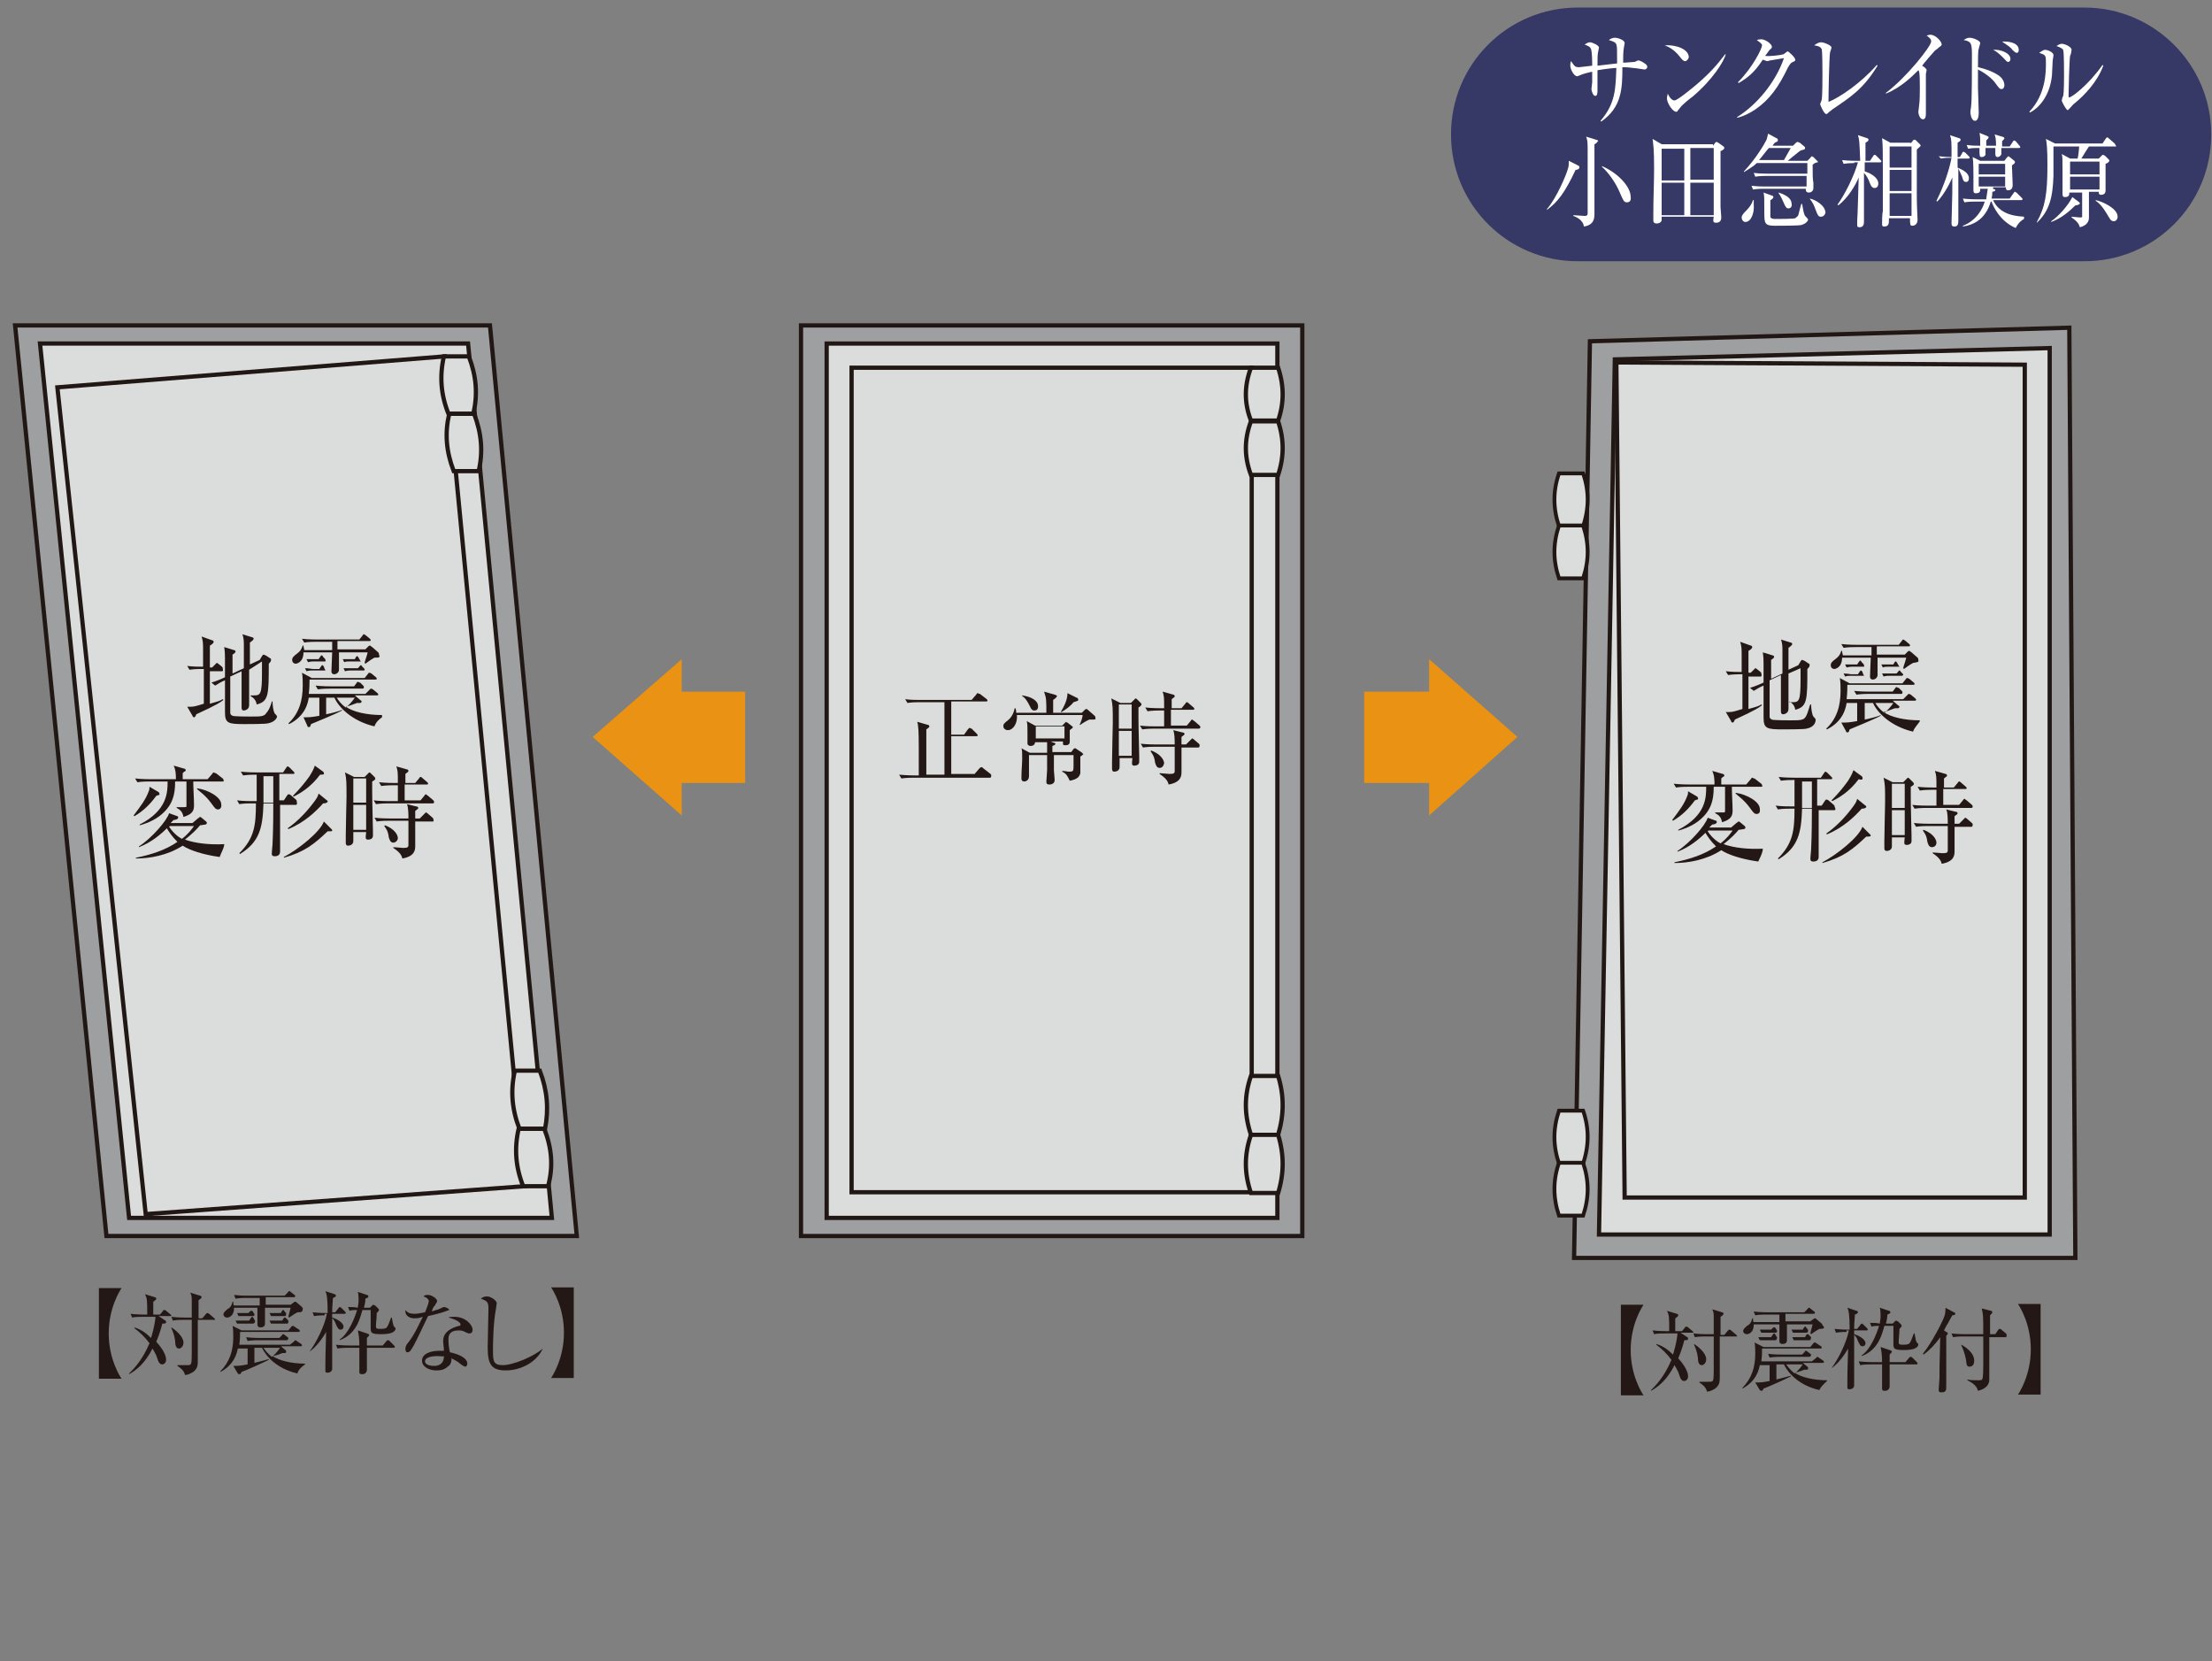 <?xml version="1.0" encoding="utf-8"?>
<!-- Generator: Adobe Illustrator 26.5.3, SVG Export Plug-In . SVG Version: 6.00 Build 0)  -->
<svg version="1.1" xmlns="http://www.w3.org/2000/svg" xmlns:xlink="http://www.w3.org/1999/xlink" x="0px" y="0px"
	 viewBox="0 0 293 220" style="enable-background:new 0 0 293 220;" xml:space="preserve">
<rect x="0" y="0" width="293" height="220" fill="#808080" stroke="none"/>
<style type="text/css">
	.st0{fill:#231815;}
	
		.st1{clip-path:url(#SVGID_00000079457970298098717130000000707874263144497303_);fill:url(#SVGID_00000043450722967327063240000009284335795808531903_);}
	
		.st2{clip-path:url(#SVGID_00000136394280841609351940000016582678953498002822_);fill:url(#SVGID_00000114055541521104417970000017683468250501154220_);}
	
		.st3{clip-path:url(#SVGID_00000127043576122025748600000002192624418111694734_);fill:url(#SVGID_00000080175674408072340330000016990714880224879513_);}
	.st4{fill:#D2D1C3;}
	.st5{fill:#815532;}
	.st6{fill:url(#);}
	.st7{fill:#FFFFFF;}
	.st8{fill:none;stroke:#231815;stroke-width:1.402;}
	.st9{fill:#D2D3D3;}
	.st10{fill:none;stroke:#231815;stroke-width:1.05;}
	.st11{fill:none;stroke:#231815;stroke-width:2.097;}
	.st12{fill:#E5E5E6;}
	.st13{fill:none;stroke:#231815;stroke-width:0.7;}
	.st14{fill:none;stroke:#5D5856;stroke-width:0.84;stroke-miterlimit:10;}
	.st15{fill:url(#SVGID_00000155866353484349792960000011083951353413110681_);stroke:#231815;stroke-width:0.7;}
	.st16{fill:url(#SVGID_00000149348507916605903090000001046760191118161799_);stroke:#231815;stroke-width:0.7;}
	.st17{fill:url(#SVGID_00000180334815512200809610000012230728548979815101_);stroke:#231815;stroke-width:0.7;}
	.st18{fill:none;stroke:#231815;stroke-width:1.21;stroke-miterlimit:10;}
	.st19{fill:#FBEBD9;}
	.st20{fill:none;stroke:#211714;stroke-width:0.659;}
	.st21{fill:#C6E4E2;}
	.st22{fill:#FAE4C4;}
	.st23{fill:#C5D2E9;}
	.st24{fill:#E3DFE5;}
	.st25{fill:#ABA3AF;}
	.st26{fill:#EFEEEE;}
	.st27{fill:#DDD6DB;}
	.st28{fill:#C6BECA;}
	.st29{fill:#D1E3F3;}
	.st30{fill:none;}
	.st31{fill:#AAB6CA;}
	.st32{fill:#FBE9D1;}
	.st33{fill:#D2E9E7;}
	.st34{fill:#D2AC76;}
	.st35{fill:#70AAA9;}
	.st36{fill:#D5BBBA;}
	.st37{fill:#F5D39E;}
	.st38{fill:#9ED0CE;}
	.st39{fill:#FCEBE2;}
	.st40{fill:none;stroke:#231815;stroke-width:0.776;}
	.st41{clip-path:url(#SVGID_00000086654016897129865270000008237102967863479987_);}
	.st42{clip-path:url(#SVGID_00000098932401701193447990000006490361359876318651_);}
	.st43{clip-path:url(#SVGID_00000069396117309855997750000016537730650424949663_);fill:#EFEEEE;}
	.st44{clip-path:url(#SVGID_00000069396117309855997750000016537730650424949663_);fill:none;stroke:#9E9FA0;stroke-width:0.539;}
	.st45{clip-path:url(#SVGID_00000178919240809095718280000007409723548154026173_);}
	.st46{clip-path:url(#SVGID_00000095300763651011426610000005223824837686922426_);fill:#EFEEEE;}
	.st47{clip-path:url(#SVGID_00000095300763651011426610000005223824837686922426_);fill:none;stroke:#9E9FA0;stroke-width:0.539;}
	.st48{fill:none;stroke:#211714;stroke-width:0.854;stroke-linejoin:round;}
	.st49{clip-path:url(#SVGID_00000129893296656639702010000006544288009624091279_);}
	.st50{clip-path:url(#SVGID_00000008839522773197699600000006364151889060772283_);}
	.st51{clip-path:url(#SVGID_00000044136073443393183490000009047553502420076938_);fill:#FFFFFF;}
	.st52{clip-path:url(#SVGID_00000044136073443393183490000009047553502420076938_);fill:none;stroke:#211714;stroke-width:0.539;}
	.st53{clip-path:url(#SVGID_00000029755664436142203240000011075006208310931638_);}
	.st54{clip-path:url(#SVGID_00000132769365815193462030000012415069709627501982_);fill:#FFFFFF;}
	.st55{clip-path:url(#SVGID_00000132769365815193462030000012415069709627501982_);fill:none;stroke:#211714;stroke-width:0.539;}
	.st56{clip-path:url(#SVGID_00000064323691159517510530000004973939185106650292_);}
	.st57{clip-path:url(#SVGID_00000139265352740806732230000014441857640077287049_);fill:#FFFFFF;}
	.st58{clip-path:url(#SVGID_00000139265352740806732230000014441857640077287049_);fill:none;stroke:#211714;stroke-width:0.539;}
	.st59{clip-path:url(#SVGID_00000121970633408118357580000012804052563471116965_);}
	.st60{clip-path:url(#SVGID_00000031168569137639289250000010939175290963346875_);fill:#FFFFFF;}
	.st61{clip-path:url(#SVGID_00000031168569137639289250000010939175290963346875_);fill:none;stroke:#211714;stroke-width:0.539;}
	.st62{fill:none;stroke:#211714;stroke-width:0.854;}
	.st63{clip-path:url(#SVGID_00000147940044614814273240000001540028029581267125_);}
	.st64{clip-path:url(#SVGID_00000004530266646039680270000004030417132147926445_);}
	.st65{clip-path:url(#SVGID_00000072247887706013500500000012345753900145867961_);fill:#EFEEEE;}
	.st66{clip-path:url(#SVGID_00000072247887706013500500000012345753900145867961_);fill:none;stroke:#9E9FA0;stroke-width:0.539;}
	
		.st67{clip-path:url(#SVGID_00000115497802169600814140000006997272726872913328_);fill:url(#SVGID_00000090272910895250106880000007877219825906183858_);}
	.st68{fill:#FCF9CF;}
	
		.st69{clip-path:url(#SVGID_00000140695260068886263230000008001807856388601012_);fill:url(#SVGID_00000031928216122544734960000014121744745154278319_);}
	.st70{fill:none;stroke:#231815;stroke-width:0.919;}
	.st71{fill:#F9EBDA;}
	.st72{fill:none;stroke:#211714;stroke-width:1.128;}
	.st73{fill:#E1542B;}
	.st74{fill:none;stroke:#231815;stroke-width:0.904;}
	.st75{fill:#D2D2D3;stroke:#231815;stroke-width:0.368;}
	.st76{fill:url(#SVGID_00000008147486247165196270000017223708578386088119_);}
	.st77{fill:url(#SVGID_00000145034924128765117520000002753625648288306820_);}
	.st78{fill:url(#SVGID_00000044136921342047101260000007294540137392069513_);}
	.st79{fill:url(#SVGID_00000056396797268139530000000013563230256880002224_);}
	.st80{fill:url(#SVGID_00000111159932544575924530000013327369558299424942_);}
	.st81{fill:url(#SVGID_00000102538991837061073870000016363762072532826001_);}
	.st82{fill:url(#SVGID_00000064337906541056588200000003319603642436288406_);}
	.st83{fill:url(#SVGID_00000163774173150140249910000013553524144396919228_);}
	.st84{fill:url(#SVGID_00000183927320675334979050000000577283674100224434_);}
	.st85{fill:url(#SVGID_00000047749938600826128130000005332549589424369337_);}
	.st86{fill:url(#SVGID_00000146490302366055474480000010307381886828388775_);}
	.st87{fill:url(#SVGID_00000152982613979853481040000005540275569518129833_);}
	.st88{fill:url(#SVGID_00000120528195828341268240000003899818021225198488_);}
	.st89{fill:url(#SVGID_00000095328087134062415860000004594005153217004700_);}
	.st90{fill:url(#SVGID_00000141448532860793726920000007232851955574022784_);}
	.st91{fill:url(#SVGID_00000130616802424168753280000018057217215303036316_);}
	.st92{fill:none;stroke:#4D4947;stroke-width:0.674;}
	.st93{fill:url(#SVGID_00000022519744620231220510000008830481091868771519_);}
	.st94{fill:url(#SVGID_00000088120744193019304100000004664038548833525932_);}
	.st95{fill:url(#SVGID_00000080920071978513838990000013207814847755497856_);}
	.st96{fill:url(#SVGID_00000107574463262041295800000004077758749914847381_);}
	.st97{fill:url(#SVGID_00000148632864142768429090000009138615963479384759_);}
	.st98{fill:url(#SVGID_00000021095631136565631610000003664891153148645298_);}
	.st99{fill:url(#SVGID_00000106137902086225044560000002689706242884429955_);}
	.st100{fill:url(#SVGID_00000142891587982437159400000016044713594783086270_);}
	.st101{fill:url(#SVGID_00000060021167959396231310000001582101942700479620_);}
	.st102{fill:url(#SVGID_00000128464277724433495400000003368103744410685830_);}
	.st103{fill:url(#SVGID_00000057125312260420313560000006424021084912897439_);}
	.st104{fill:url(#SVGID_00000040547006807930597310000011870816559257629603_);}
	.st105{fill:url(#SVGID_00000052098382162784392120000005936492789594962565_);}
	.st106{fill:url(#SVGID_00000075158517956804325600000004848685878955449237_);}
	.st107{fill:url(#SVGID_00000034086892894093909750000012267803624319771054_);}
	.st108{fill:url(#SVGID_00000180349855151141482740000011010174425774658474_);}
	.st109{fill:url(#SVGID_00000010308136252020238260000011129186170397322142_);}
	.st110{fill:url(#SVGID_00000090277613820675747050000017189302822992699313_);}
	.st111{fill:url(#SVGID_00000116225210159972018120000014580724452536495772_);}
	.st112{fill:url(#SVGID_00000137131013786740480740000017346939303688000955_);}
	.st113{fill:url(#SVGID_00000098910605082281503470000014084635931804255638_);}
	.st114{fill:url(#SVGID_00000038393541872067806680000007321155847883109266_);}
	.st115{fill:url(#SVGID_00000041263233724901654750000011107453422482300851_);}
	.st116{fill:url(#SVGID_00000046300879363591730470000006794530640502724281_);}
	.st117{fill:url(#SVGID_00000130620471867468315330000006885487341353448858_);}
	.st118{fill:url(#SVGID_00000155130718193444299670000017593170725870863026_);}
	.st119{fill:url(#SVGID_00000171711939344529035450000016743565153572359557_);}
	.st120{fill:url(#SVGID_00000087405072115034475120000017410668397535038143_);}
	.st121{fill:url(#SVGID_00000067948831072617955780000009773754466567592077_);}
	.st122{fill:url(#SVGID_00000142134453748748504440000011501754909238247592_);}
	.st123{fill:#8F002C;}
	.st124{fill:#E99213;}
	.st125{fill:#9E9FA0;}
	.st126{fill:none;stroke:#211714;stroke-width:0.562;}
	.st127{fill:#DBDCDC;}
	.st128{fill:none;stroke:#211714;stroke-width:0.506;}
	.st129{fill:#363865;}
	.st130{fill:#E4E1D9;}
	.st131{fill:none;stroke:#211714;stroke-width:0.515;}
	.st132{fill:#A34D24;}
	.st133{fill:#C6B887;}
	.st134{fill:none;stroke:#231815;stroke-width:0.904;}
	.st135{fill:none;stroke:#211714;stroke-width:0.772;}
	.st136{fill:#E0C5B7;}
	.st137{fill:none;stroke:#FFFFFF;stroke-width:4.34;stroke-linejoin:round;}
	.st138{clip-path:url(#SVGID_00000143616797089307552050000015599475364630920113_);}
	.st139{fill:#E5DFDE;}
	.st140{fill:#B3B3B3;}
	.st141{fill:none;stroke:#000000;stroke-width:0.812;stroke-linecap:square;}
	.st142{fill:none;stroke:#000000;stroke-width:0.487;stroke-linecap:square;}
	.st143{fill:none;stroke:#231815;stroke-width:0.487;stroke-linecap:square;}
	.st144{fill:none;stroke:#000000;stroke-width:0.433;stroke-linecap:square;}
	.st145{fill:#FFFFFF;stroke:#000000;stroke-width:0.406;stroke-linecap:square;}
	.st146{fill:none;stroke:#231815;stroke-width:0.325;stroke-linecap:square;}
	.st147{fill:none;stroke:#231815;stroke-width:0.487;stroke-linecap:square;stroke-dasharray:2.707,1.895;}
	.st148{fill:none;stroke:#FFFFFF;stroke-width:2.292;stroke-linejoin:round;}
	.st149{fill:#9C0016;}
	.st150{fill:#FFFFFF;stroke:#595757;stroke-width:0.686;}
	
		.st151{clip-path:url(#SVGID_00000123437574971087827040000000602570723490885768_);fill:none;stroke:#231815;stroke-width:0.487;stroke-linecap:round;stroke-linejoin:round;}
	
		.st152{clip-path:url(#SVGID_00000123437574971087827040000000602570723490885768_);fill:#FFFFFF;stroke:#000000;stroke-width:0.478;stroke-linecap:round;stroke-linejoin:round;}
	
		.st153{clip-path:url(#SVGID_00000123437574971087827040000000602570723490885768_);fill:#B3B3B3;stroke:#000000;stroke-width:0.541;}
	
		.st154{clip-path:url(#SVGID_00000123437574971087827040000000602570723490885768_);fill:none;stroke:#000000;stroke-width:0.406;stroke-linecap:round;stroke-linejoin:round;}
	
		.st155{clip-path:url(#SVGID_00000123437574971087827040000000602570723490885768_);fill:#FFFFFF;stroke:#000000;stroke-width:0.487;stroke-linecap:square;}
	.st156{clip-path:url(#SVGID_00000123437574971087827040000000602570723490885768_);fill:none;stroke:#000000;stroke-width:0.955;}
	.st157{clip-path:url(#SVGID_00000123437574971087827040000000602570723490885768_);fill:none;stroke:#000000;stroke-width:0.478;}
	.st158{clip-path:url(#SVGID_00000123437574971087827040000000602570723490885768_);fill:#FFFFFF;}
	.st159{fill:#C79F62;stroke:#B5A384;stroke-width:0.423;stroke-miterlimit:10;}
	.st160{fill:#99383B;}
	.st161{clip-path:url(#SVGID_00000140006797613374865370000012318885942421794177_);fill:#B3B3B3;}
	
		.st162{clip-path:url(#SVGID_00000140006797613374865370000012318885942421794177_);fill:none;stroke:#000000;stroke-width:0.725;stroke-linecap:square;}
	
		.st163{clip-path:url(#SVGID_00000140006797613374865370000012318885942421794177_);fill:none;stroke:#000000;stroke-width:0.435;stroke-linecap:square;}
	
		.st164{clip-path:url(#SVGID_00000140006797613374865370000012318885942421794177_);fill:#FFFFFF;stroke:#000000;stroke-width:0.435;stroke-linecap:square;}
	
		.st165{clip-path:url(#SVGID_00000140006797613374865370000012318885942421794177_);fill:#FFFFFF;stroke:#000000;stroke-width:0.362;stroke-linecap:square;}
	.st166{clip-path:url(#SVGID_00000140006797613374865370000012318885942421794177_);}
	.st167{fill:none;stroke:#231815;stroke-width:0.435;stroke-linecap:square;}
	.st168{fill:none;stroke:#231815;stroke-width:0.29;stroke-linecap:square;}
	
		.st169{clip-path:url(#SVGID_00000140006797613374865370000012318885942421794177_);fill:none;stroke:#231815;stroke-width:0.435;stroke-linecap:square;}
	
		.st170{clip-path:url(#SVGID_00000140006797613374865370000012318885942421794177_);fill:none;stroke:#000000;stroke-width:0.29;stroke-linecap:square;}
	.st171{opacity:0.5;fill:#FFFFFF;fill-opacity:0.7;}
	.st172{fill:none;stroke:#FFFFFF;stroke-width:2.085;stroke-linejoin:round;stroke-miterlimit:10;}
	.st173{fill:#D6005B;}
	.st174{fill:none;stroke:#D6005B;stroke-width:2.808;stroke-dasharray:7.174,3.587;}
</style>
<g id="レイヤー_2">
</g>
<g id="レイヤー_3">
</g>
<g id="レイヤー_4">
</g>
<g id="レイヤー_5">
</g>
<g id="レイヤー_1">
</g>
<g id="レイヤー_6">
	<g>
		<g>
			<g>
				<polygon class="st124" points="98.7,91.6 90.3,91.6 90.3,87.3 78.5,97.6 90.3,108 90.3,103.7 98.7,103.7 				"/>
				<polygon class="st124" points="180.7,91.6 189.3,91.6 189.3,87.3 201,97.6 189.3,108 189.3,103.7 180.7,103.7 				"/>
				<g>
					<rect x="106.1" y="43.1" class="st125" width="66.4" height="120.6"/>
					<rect x="106.1" y="43.1" class="st126" width="66.4" height="120.6"/>
					<rect x="109.5" y="45.5" class="st127" width="59.7" height="115.8"/>
					<rect x="109.5" y="45.5" class="st126" width="59.7" height="115.8"/>
					<rect x="112.8" y="48.7" class="st126" width="53" height="109.2"/>
					<path class="st127" d="M169.3,48.7h-3.6c-0.9,2.4-0.9,4.7,0,7h3.6C170.1,53.4,170.1,51.1,169.3,48.7"/>
					<path class="st126" d="M169.3,48.7h-3.6c-0.9,2.4-0.9,4.7,0,7h3.6C170.1,53.4,170.1,51.1,169.3,48.7z"/>
					<path class="st127" d="M169.3,55.8h-3.6c-0.9,2.4-0.9,4.7,0,7.1h3.6C170.1,60.5,170.1,58.2,169.3,55.8"/>
					<path class="st126" d="M169.3,55.8h-3.6c-0.9,2.4-0.9,4.7,0,7.1h3.6C170.1,60.5,170.1,58.2,169.3,55.8z"/>
					<path class="st127" d="M169.3,142.5h-3.6c-0.9,2.6-0.9,5.1,0,7.8h3.6C170.1,147.6,170.1,145.1,169.3,142.5"/>
					<path class="st126" d="M169.3,142.5h-3.6c-0.9,2.6-0.9,5.1,0,7.8h3.6C170.1,147.6,170.1,145.1,169.3,142.5z"/>
					<path class="st127" d="M169.3,150.3h-3.6c-0.9,2.6-0.9,5.1,0,7.7h3.6C170.1,155.4,170.1,152.9,169.3,150.3"/>
					<path class="st126" d="M169.3,150.3h-3.6c-0.9,2.6-0.9,5.1,0,7.7h3.6C170.1,155.4,170.1,152.9,169.3,150.3z"/>
					<g>
						<path class="st0" d="M131.1,103H121c-0.1,0-1,0-1.6,0.1l-0.3-0.5c1.1,0.1,2.1,0.1,2.1,0.1h0.5v-3.6c0-0.7,0-2.4-0.1-3
							c0-0.2-0.1-0.4-0.1-0.5l1.4,0.4c0.1,0,0.2,0.1,0.2,0.2c0,0.1-0.1,0.2-0.4,0.4c0,0.9,0,5.1,0,6h2.4V93h-3.3c-0.3,0-1,0-1.6,0.1
							l-0.3-0.5c0.7,0.1,1.4,0.1,2.1,0.1h6.7l0.6-0.7c0.1-0.1,0.1-0.2,0.2-0.2s0.1,0.1,0.3,0.1l0.9,0.7c0.1,0.1,0.1,0.1,0.1,0.2
							c0,0.1-0.1,0.1-0.2,0.1H126v4.4h1.7l0.5-0.7c0.1-0.1,0.2-0.2,0.2-0.2c0.1,0,0.2,0.1,0.3,0.1l0.7,0.7c0.1,0.1,0.1,0.1,0.1,0.2
							c0,0.1-0.1,0.1-0.2,0.1H126v5h3.1l0.6-0.7c0.1-0.1,0.2-0.2,0.3-0.2s0.2,0.1,0.3,0.2l0.9,0.7c0.1,0.1,0.1,0.1,0.1,0.2
							C131.3,103,131.2,103,131.1,103z"/>
						<path class="st0" d="M144.8,95.3c-0.2,0-0.4,0-0.5,0c-0.3,0.1-1.1,0.6-1.2,0.7L143,96c0.1-0.2,0.4-0.9,0.4-1.3h-8.7
							c0.1,1.1-0.5,2-1.2,2c-0.4,0-0.6-0.3-0.6-0.5c0-0.3,0.1-0.4,0.6-0.8c0.5-0.4,0.8-1,0.9-1.6h0.1c0.1,0.2,0.1,0.4,0.1,0.6h4
							c0-1.7,0-1.9-0.3-2.8l1.4,0.4c0.3,0.1,0.3,0.1,0.3,0.2c0,0.1-0.2,0.3-0.5,0.5v1.7h3.8l0.4-0.4c0.1-0.1,0.2-0.1,0.2-0.1
							c0.1,0,0.2,0.1,0.3,0.2l0.8,0.7c0.1,0.1,0.1,0.2,0.1,0.3C145.2,95.3,144.9,95.3,144.8,95.3z M143.1,100.2c0,2,0,2,0,2.2
							c-0.1,0.4-0.3,0.8-1.4,1c-0.3-0.6-0.4-0.9-1-1.2l0-0.1c0.3,0,0.7,0.1,0.9,0.1c0.1,0,0.4,0,0.5-0.1c0.1-0.1,0.1-0.4,0.1-0.7
							c0-0.2,0-1.2,0-1.4h-2.6c0,0.3,0,1.8,0,2c0,0.1,0.1,1.2,0.1,1.3c0,0.4-0.3,0.6-0.7,0.6c-0.3,0-0.4-0.1-0.4-0.4
							c0-0.1,0.1-1.3,0.1-1.5c0-0.5,0-1.3,0-1.6v-0.4h-2.4c0,0.4,0,2.4,0,2.8c0,0.6-0.5,0.7-0.6,0.7c-0.4,0-0.4-0.3-0.4-0.4
							c0-0.1,0-0.3,0-0.3c0-0.7,0.1-1.7,0.1-2.3c0-0.9,0-1.1-0.1-1.4l1.1,0.6h2.3c0-0.5,0-1.2,0-1.4h-1.6c0,0.4-0.4,0.5-0.6,0.5
							c-0.1,0-0.4-0.1-0.4-0.3c0-0.1,0-0.1,0-0.2c0-0.2,0-1.2,0-1.3c0-0.8,0-1.1-0.1-1.5l1.1,0.6h3.6l0.3-0.3
							c0.1-0.1,0.2-0.2,0.2-0.2s0.1,0.1,0.2,0.1l0.5,0.4c0.1,0.1,0.2,0.1,0.2,0.2c0,0.1,0,0.1-0.4,0.4c0,0.2,0,1.2,0,1.4
							c0,0.3,0,0.6-0.6,0.6c-0.3,0-0.3-0.1-0.3-0.3v-0.2h-1.6l0.2,0.1c0.3,0.1,0.4,0.1,0.4,0.2c0,0.1-0.1,0.2-0.4,0.3
							c0,0,0,0.7,0,0.8h2.5l0.3-0.4c0.1-0.1,0.1-0.1,0.2-0.1c0,0,0.1,0,0.2,0.1l0.6,0.4c0.1,0.1,0.2,0.1,0.2,0.2
							C143.6,99.9,143.5,99.9,143.1,100.2z M137,94.1c-0.2,0-0.4-0.1-0.6-0.6c-0.5-1-0.8-1.2-1-1.3l0-0.1c1.4,0.2,2.1,0.8,2.1,1.4
							C137.5,93.7,137.5,94.1,137,94.1z M141,96.2h-3.8v1.6h3.8V96.2z M142.2,93c-0.3,0.4-0.9,0.9-1.6,1.3l-0.1,0
							c0.3-0.5,0.9-1.5,0.9-2.5l1.2,0.6c0.1,0,0.2,0.1,0.2,0.2C142.9,92.8,142.8,92.8,142.2,93z"/>
						<path class="st0" d="M150.8,93.7c0,0.5,0,0.8,0,1.4c0,1.4,0.1,4.5,0.1,5.1c0,0.2,0,0.5,0,0.7c0,0.5-0.6,0.5-0.6,0.5
							c-0.4,0-0.4-0.1-0.3-1h-1.7c0,0.1,0,1.2,0,1.2c0,0.5-0.5,0.6-0.7,0.6c-0.3,0-0.3-0.3-0.3-0.4c0-0.1,0-0.8,0-0.9
							c0-1,0.1-4.8,0.1-5.1c0-2,0-2.4-0.2-3.3l1.2,0.6h1.4l0.4-0.4c0.1-0.1,0.2-0.2,0.2-0.2s0.1,0,0.2,0.1l0.5,0.5
							c0.1,0.1,0.1,0.1,0.1,0.2C151.2,93.4,151,93.6,150.8,93.7z M149.9,93.3h-1.7v3.2h1.7V93.3z M149.9,96.8h-1.7v3.3h1.7V96.8z
							 M158.8,96.5h-5.9c-0.2,0-0.9,0-1.6,0.1l-0.3-0.5c0.8,0.1,1.7,0.1,2.1,0.1h1.1v-2.1h-0.6c-0.1,0-1,0-1.6,0.1l-0.3-0.5
							c0.9,0.1,1.8,0.1,2.1,0.1h0.4c0-1.4,0-1.6-0.2-2.2l1.4,0.4c0.1,0,0.2,0.1,0.2,0.2c0,0.1,0,0.1-0.4,0.4c0,0.3,0,0.4,0,1.2h1.3
							l0.5-0.6c0.1-0.1,0.1-0.2,0.2-0.2c0.1,0,0.1,0,0.2,0.1l0.7,0.6c0.1,0.1,0.1,0.1,0.1,0.2c0,0.1-0.1,0.1-0.2,0.1h-2.9v2.1h2.1
							l0.5-0.6c0.1-0.1,0.1-0.2,0.2-0.2c0.1,0,0.1,0.1,0.3,0.2l0.7,0.6c0.1,0.1,0.1,0.2,0.1,0.2C159,96.5,158.8,96.5,158.8,96.5z
							 M158.7,99h-2.2c0,0.3,0,2.8,0,3.2c0,0.5,0,1.4-1.7,1.7c-0.1-0.4-0.3-0.8-1.2-1.4l0-0.1c0.3,0,1.1,0.1,1.3,0.1
							c0.6,0,0.7-0.1,0.7-0.4c0-0.2,0-3,0-3.2H153c-0.3,0-1,0-1.6,0.1l-0.3-0.5c0.9,0.1,1.9,0.1,2.1,0.1h2.4c0-0.5,0-1.5-0.2-1.9
							l1.2,0.3c0.2,0,0.3,0.1,0.3,0.2c0,0.1,0,0.1-0.4,0.4c0,0.3,0,0.3,0,1h0.6l0.6-0.6c0.1-0.1,0.2-0.2,0.2-0.2s0.1,0,0.2,0.1
							l0.7,0.6c0.1,0.1,0.1,0.1,0.1,0.2C158.9,99,158.8,99,158.7,99z M153.6,101.7c-0.4,0-0.5-0.4-0.6-0.7c-0.1-0.9-0.4-1.2-0.6-1.5
							l0.1-0.1c1.3,0.5,1.7,1.3,1.7,1.7C154.1,101.5,153.9,101.7,153.6,101.7z"/>
					</g>
				</g>
				<g>
					<g>
						<polygon class="st125" points="76.4,163.7 14.1,163.7 2,43.1 64.9,43.1 						"/>
						<polygon class="st126" points="76.4,163.7 14.1,163.7 2,43.1 64.9,43.1 						"/>
						<polygon class="st127" points="73.1,161.3 17.1,161.3 5.3,45.5 62,45.5 						"/>
						<polygon class="st126" points="73.1,161.3 17.1,161.3 5.3,45.5 62,45.5 						"/>
						<polygon class="st126" points="69.5,157.1 19.3,160.8 7.6,51.3 58.9,47.2 						"/>
						<path class="st127" d="M62.1,47.2h-3.3c-0.6,2.6-0.4,5.1,0.6,7.6h3.3C63.3,52.2,63.1,49.8,62.1,47.2"/>
						<path class="st126" d="M62.1,47.2h-3.3c-0.6,2.6-0.4,5.1,0.6,7.6h3.3C63.3,52.2,63.1,49.8,62.1,47.2z"/>
						<path class="st127" d="M62.8,54.8h-3.3c-0.6,2.6-0.4,5,0.6,7.6h3.3C64,59.9,63.8,57.4,62.8,54.8"/>
						<path class="st126" d="M62.8,54.8h-3.3c-0.6,2.6-0.4,5,0.6,7.6h3.3C64,59.9,63.8,57.4,62.8,54.8z"/>
						<path class="st127" d="M71.5,141.8h-3.3c-0.6,2.6-0.4,5.1,0.6,7.7h3.4C72.7,146.9,72.5,144.4,71.5,141.8"/>
						<path class="st126" d="M71.5,141.8h-3.3c-0.6,2.6-0.4,5.1,0.6,7.7h3.4C72.7,146.9,72.5,144.4,71.5,141.8z"/>
						<path class="st127" d="M72.1,149.5h-3.4c-0.6,2.6-0.4,5.1,0.6,7.6h3.3C73.3,154.5,73.1,152.1,72.1,149.5"/>
						<path class="st126" d="M72.1,149.5h-3.4c-0.6,2.6-0.4,5.1,0.6,7.6h3.3C73.3,154.5,73.1,152.1,72.1,149.5z"/>
						<g>
							<path class="st0" d="M29.4,88.9h-1.6v4.3c1.1-0.3,1.4-0.4,1.7-0.6l0.1,0.1c-0.5,0.4-1.1,0.7-1.9,1.1
								c-0.6,0.3-1.3,0.6-1.7,0.8c-0.1,0.3-0.2,0.4-0.3,0.4c-0.1,0-0.2-0.1-0.2-0.2l-0.7-1.2c0.5,0,0.7,0.1,2.2-0.4
								c0-0.5,0-2.5,0-2.9v-1.7h-0.3c-0.2,0-0.9,0-1.6,0.1l-0.3-0.5c0.8,0.1,1.6,0.1,2.1,0.1c0-0.7,0-1.4,0-2c0-1.1,0-1.4-0.2-2
								l1.4,0.5c0.1,0,0.2,0.1,0.2,0.2c0,0.2-0.3,0.4-0.5,0.5c0,0.9,0,1.4,0,2.9h0.3l0.4-0.4c0.1-0.1,0.2-0.2,0.2-0.2
								c0.1,0,0.2,0.1,0.2,0.1l0.5,0.4c0.1,0.1,0.1,0.1,0.1,0.2C29.6,88.9,29.5,88.9,29.4,88.9z M35.5,95.8
								c-0.3,0.1-2.7,0.1-3.1,0.1c-2.2,0-2.6-0.1-2.6-1.6c0-0.5,0-2.8,0-3.3c0-0.1,0-0.7,0-0.9c-0.5,0.2-0.8,0.4-1.3,0.7L28,90.4
								c0.7-0.2,1.6-0.6,1.8-0.7v-2.4c0-0.6,0-0.9-0.1-1.6l1.3,0.4c0.1,0,0.2,0.1,0.2,0.2c0,0.1-0.1,0.2-0.4,0.4c0,0.4,0,2.2,0,2.5
								l1.5-0.7c0-1.4,0-2.3,0-3.3c0-0.5-0.1-1-0.2-1.2l1.3,0.4c0.1,0,0.2,0.1,0.2,0.2c0,0.1-0.2,0.3-0.5,0.5c0,1.2,0,1.4,0,2.9
								l1.3-0.6l0.3-0.5c0.1-0.1,0.1-0.2,0.2-0.2s0.2,0.1,0.3,0.1l0.6,0.4c0.1,0,0.1,0.1,0.1,0.2c0,0.2-0.1,0.3-0.3,0.5
								c0,4.1,0,5-1.6,5.4c-0.1-0.7-0.6-1-0.8-1.1v-0.1c0.2,0,0.3,0,0.4,0c0.9,0,1.1-0.1,1.1-3c0-0.9,0-1.1,0-1.5L33,88.7
								c0,2,0,3.3,0,3.6c0,0.2,0,1,0,1.1c0,0.6-0.6,0.7-0.7,0.7c-0.2,0-0.3-0.1-0.3-0.4c0-0.1,0-0.8,0-1c0-0.9,0-1.4,0-3.8l-1.5,0.7
								c0,0.5,0,4.7,0,4.8c0,0.2,0.1,0.3,0.3,0.4s2.1,0.1,2.4,0.1c1.4,0,1.8,0,2.1-0.5C35.7,94,36,93,36,92.9h0.1
								c0,0.5,0.1,1.3,0.3,1.6c0.1,0.1,0.3,0.3,0.3,0.4C36.7,95,36.5,95.6,35.5,95.8z"/>
							<path class="st0" d="M49.6,96.2c-3-0.7-4.8-2.6-5.3-3.8h-1.1v2.2c0.5-0.1,1.8-0.4,2.1-0.6l0,0.1c-0.9,0.5-3.4,1.5-4.1,1.8
								c-0.1,0.3-0.1,0.4-0.3,0.4c-0.1,0-0.2-0.1-0.2-0.2L40.2,95c0.7,0,1,0,2.1-0.2v-2.4h-1.4c-0.1,0.6-0.4,2.4-2.6,3.5l-0.1-0.1
								c1.4-1.3,1.9-3,1.9-5c0-0.4,0-1.3-0.1-1.7l1.3,0.7h7l0.4-0.5c0.1-0.1,0.1-0.2,0.2-0.2c0.1,0,0.1,0,0.3,0.1l0.6,0.5
								c0.1,0.1,0.1,0.1,0.1,0.2c0,0.1-0.1,0.1-0.2,0.1h-8.7c0,0.4,0,1.1-0.1,1.9h7.5l0.5-0.5c0.1-0.1,0.2-0.2,0.2-0.2
								c0.1,0,0.1,0,0.3,0.1l0.6,0.5c0.1,0.1,0.1,0.1,0.1,0.2c0,0.1-0.1,0.1-0.2,0.1h-2.9l0.7,0.6c0.1,0.1,0.2,0.1,0.2,0.2
								c0,0.1-0.1,0.2-0.2,0.2c0,0-0.3,0-0.4,0c-0.5,0.2-1.4,0.5-1.5,0.5c1,0.7,2.8,1.1,4.8,1.1V95C50.3,95.2,49.8,95.6,49.6,96.2z
								 M49.6,87.1c-0.4,0.2-1.2,0.8-1.2,0.8l-0.1-0.1c0-0.2,0.3-0.9,0.4-1.4h-3.8c0,0.5,0,0.9,0,1.4c0,0.1,0,0.8,0,0.9
								c0,0.4-0.4,0.6-0.6,0.6c-0.4,0-0.4-0.3-0.4-0.4c0-0.4,0.1-2.2,0.1-2.5h-3.8c0,1.4-1,1.5-1,1.5c-0.3,0-0.5-0.2-0.5-0.5
								c0-0.3,0.2-0.5,0.6-0.8c0.4-0.3,0.6-0.5,0.8-1.1h0.1c0,0.3,0.1,0.4,0.1,0.6H44v-1.1h-2.1c-0.3,0-1,0-1.6,0.1l-0.3-0.5
								c0.9,0.1,1.9,0.1,2.1,0.1h5.5l0.4-0.5c0.1-0.1,0.1-0.2,0.2-0.2c0.1,0,0.1,0.1,0.2,0.1l0.6,0.5c0.1,0.1,0.1,0.1,0.1,0.2
								c0,0.1-0.1,0.1-0.2,0.1h-4.2v1.1h3.7l0.4-0.4c0.1-0.1,0.2-0.1,0.2-0.1c0.1,0,0.1,0.1,0.3,0.2l0.8,0.7
								c0.1,0.1,0.1,0.2,0.1,0.3C50.4,87.1,50.2,87.1,49.6,87.1z M43,88.8h-1.7c-0.1,0-0.4,0-0.7,0.1l-0.2-0.4c0.5,0,0.9,0.1,1,0.1
								h0.9l0.2-0.3c0.1-0.1,0.1-0.2,0.2-0.2c0.1,0,0.1,0.1,0.2,0.2l0.1,0.3c0.1,0.1,0.1,0.2,0.1,0.2C43.2,88.7,43.1,88.8,43,88.8z
								 M43,87.6h-1.5c-0.1,0-0.3,0-0.7,0.1l-0.2-0.4c0.5,0,0.9,0,1,0h0.6l0.2-0.3c0.1-0.1,0.1-0.2,0.2-0.2c0.1,0,0.1,0,0.2,0.2
								l0.2,0.2c0.1,0.1,0.1,0.2,0.1,0.2C43.2,87.6,43.1,87.6,43,87.6z M48,91.2h-4.3c-0.1,0-1,0-1.6,0.1l-0.3-0.5
								c0.9,0.1,1.8,0.1,2.1,0.1h3l0.3-0.4c0.1-0.1,0.1-0.2,0.2-0.2c0.1,0,0.1,0.1,0.3,0.1l0.4,0.4c0.1,0.1,0.1,0.1,0.1,0.2
								C48.2,91.2,48.1,91.2,48,91.2z M44.6,92.4c0.2,0.3,0.5,0.8,1.2,1.3c0.2-0.1,0.8-0.7,1.2-1.3H44.6z M47.7,87.6h-1.4
								c-0.2,0-0.5,0-0.7,0.1l-0.2-0.4c0.2,0,0.7,0,1,0h0.6l0.1-0.2c0.1-0.1,0.1-0.2,0.2-0.2c0.1,0,0.1,0.1,0.2,0.2l0.1,0.2
								c0.1,0.1,0.1,0.2,0.1,0.2C47.9,87.6,47.8,87.6,47.7,87.6z M48.1,88.8h-1.7c-0.1,0-0.4,0-0.7,0.1l-0.2-0.4c0.5,0,0.9,0,1,0
								h0.9l0.2-0.2c0.1-0.1,0.1-0.2,0.2-0.2s0.1,0.1,0.2,0.2l0.2,0.2c0.1,0.1,0.1,0.1,0.1,0.2C48.3,88.8,48.2,88.8,48.1,88.8z"/>
							<path class="st0" d="M21,105.3c-0.1,0-0.2,0.1-0.3,0.1c-0.8,1.1-1.7,2-2.9,2.7l-0.1-0.1c0.9-1.2,1.6-2.1,2-3.2
								c0.1-0.2,0.1-0.4,0.1-0.6l1.2,0.7c0.1,0.1,0.1,0.1,0.1,0.2C21.2,105.2,21.1,105.3,21,105.3z M29.1,113.5
								c-2.2-0.3-4-0.9-4.9-1.5c-2,1.3-4.4,1.7-6.2,1.7v-0.1c2-0.4,3.9-1,5.5-2.1c-0.7-0.7-1.1-1.3-1.4-1.8
								c-0.8,0.8-2.1,1.9-3.7,2.5v-0.1c1.7-1.1,3.7-3.4,4-4.4l1.1,0.4c0.1,0,0.1,0.1,0.1,0.2c0,0.2-0.4,0.3-0.6,0.3
								c-0.2,0.2-0.2,0.2-0.4,0.4h2.9l0.7-0.6c0.2-0.1,0.2-0.2,0.3-0.2c0.1,0,0.2,0.1,0.2,0.1l0.6,0.5c0.1,0.1,0.1,0.2,0.1,0.2
								c0,0.1-0.1,0.2-0.2,0.2c-0.1,0-0.5,0.1-0.7,0.1c-0.4,0.5-1,1.1-2,1.9c1.4,0.5,3.3,0.7,5.2,0.6v0.1
								C29.6,112.5,29.3,112.9,29.1,113.5z M29.5,103.5h-3.9c0,0.9,0.1,2.3,0.1,3.2c0,0.9-0.5,1.2-1.4,1.5c-0.1-0.7-0.5-1-0.9-1.2
								v-0.1c0.4,0,0.6,0,1,0c0.1,0,0.3,0,0.3-0.1c0-0.1,0-1,0-1.4v-1.9h-1.5c0,1.9-0.4,3.3-2.1,4.6c-1.1,0.8-2.2,1.1-2.6,1.2v-0.1
								c3.7-1.9,3.7-4.3,3.7-5.7h-2.4c-0.3,0-1,0-1.6,0.1l-0.3-0.5c0.9,0.1,1.9,0.1,2.1,0.1h3.3c0-0.5,0-1.2-0.3-1.8l1.4,0.4
								c0.1,0,0.2,0.1,0.2,0.2c0,0.1-0.1,0.2-0.2,0.2c-0.1,0.1-0.1,0.1-0.2,0.2c0,0.1,0,0.2,0,0.4v0.4h3.3l0.6-0.7
								c0.1-0.1,0.1-0.2,0.2-0.2s0.1,0.1,0.3,0.1l0.9,0.7c0.1,0.1,0.1,0.1,0.1,0.2C29.7,103.5,29.6,103.5,29.5,103.5z M22.5,109.4
								c0,0-0.1,0.1-0.1,0.1c0.6,0.9,1.3,1.4,1.7,1.6c0.9-0.7,1.3-1.3,1.6-1.7H22.5z M28.9,107.2c-0.3,0-0.4-0.1-0.9-0.8
								c-0.8-1.1-1.6-1.6-1.9-1.9l0-0.1c1.5,0.2,3.2,1.2,3.2,2.1C29.4,107,29.1,107.2,28.9,107.2z"/>
							<path class="st0" d="M39.2,106.6h-2.1c0,0.6,0,1.6,0,2.5c0,1.4,0,1.6,0,2.3c0,0.2,0,1.2,0,1.4c0,0.6-0.6,0.6-0.7,0.6
								c-0.4,0-0.4-0.2-0.4-0.4c0-0.2,0.1-1,0.1-1.2c0.1-2,0.1-4.6,0.1-5v-0.4h-1.3c-0.1,3.2-0.5,5.1-3.1,6.7l-0.1-0.1
								c2-2,2.2-3.7,2.2-6.6h-0.6c-0.3,0-1,0-1.6,0.1l-0.3-0.5c0.8,0.1,1.7,0.1,2.1,0.1H34v-3.5c-0.5,0-1.1,0-1.8,0.1l-0.3-0.5
								c0.9,0.1,1.9,0.1,2.1,0.1h3.5l0.4-0.6c0.1-0.1,0.1-0.2,0.2-0.2s0.1,0.1,0.2,0.1l0.6,0.6c0.1,0.1,0.1,0.1,0.1,0.2
								c0,0.1-0.1,0.1-0.2,0.1h-1.8v3.5h0.6l0.4-0.6c0.1-0.1,0.1-0.2,0.2-0.2c0.1,0,0.2,0,0.3,0.1l0.7,0.6c0.1,0.1,0.1,0.1,0.1,0.2
								C39.4,106.5,39.3,106.6,39.2,106.6z M36.2,102.8h-1.3v3.5h1.3V102.8z M43.7,110.1c-0.1,0-0.2,0-0.3,0c-1.8,1.7-3,2.7-5.8,3.5
								l0-0.1c1.9-1,4.8-3.3,5.3-4.7l1,1c0.1,0.1,0.1,0.1,0.1,0.2C44,110.1,43.9,110.1,43.7,110.1z M42.8,106.4
								c-0.9,1-2.4,2.5-4.6,3.4l-0.1-0.1c1-0.7,2.1-1.7,3.2-3.1c0.7-0.9,0.8-1.1,0.9-1.5l1.1,0.9c0.1,0,0.1,0.1,0.1,0.2
								C43.3,106.3,43.2,106.4,42.8,106.4z M42.4,102.6c-1.2,1.6-2.5,2.4-3.5,2.9l-0.1-0.1c1-1,1.7-1.9,2.2-2.6
								c0.5-0.8,0.6-1.1,0.7-1.4l1.1,0.8c0.1,0.1,0.1,0.1,0.1,0.2C43,102.6,42.7,102.6,42.4,102.6z"/>
							<path class="st0" d="M49.3,103.5c0,0.5,0,0.8,0,1.4c0,1.4,0.1,4.5,0.1,5.1c0,0.2,0,0.5,0,0.7c0,0.5-0.6,0.5-0.6,0.5
								c-0.4,0-0.4-0.1-0.3-1h-1.7c0,0.1,0,1.2,0,1.2c0,0.5-0.5,0.6-0.7,0.6c-0.3,0-0.3-0.3-0.3-0.4c0-0.1,0-0.8,0-0.9
								c0-1,0.1-4.8,0.1-5.1c0-2,0-2.4-0.2-3.3l1.2,0.6h1.4l0.4-0.4c0.1-0.1,0.2-0.2,0.2-0.2s0.1,0,0.2,0.1l0.5,0.5
								c0.1,0.1,0.1,0.1,0.1,0.2C49.8,103.2,49.5,103.4,49.3,103.5z M48.5,103.1h-1.7v3.2h1.7V103.1z M48.5,106.6h-1.7v3.3h1.7
								V106.6z M57.3,106.4h-5.9c-0.2,0-0.9,0-1.6,0.1l-0.3-0.5c0.8,0.1,1.7,0.1,2.1,0.1h1.1V104h-0.6c-0.1,0-1,0-1.6,0.1l-0.3-0.5
								c0.9,0.1,1.8,0.1,2.1,0.1h0.4c0-1.4,0-1.6-0.2-2.2l1.4,0.4c0.1,0,0.2,0.1,0.2,0.2c0,0.1,0,0.1-0.4,0.4c0,0.3,0,0.4,0,1.2H55
								l0.5-0.6c0.1-0.1,0.1-0.2,0.2-0.2c0.1,0,0.1,0,0.2,0.1l0.7,0.6c0.1,0.1,0.1,0.1,0.1,0.2c0,0.1-0.1,0.1-0.2,0.1h-2.9v2.1h2.1
								l0.5-0.6c0.1-0.1,0.1-0.2,0.2-0.2c0.1,0,0.1,0.1,0.3,0.2l0.7,0.6c0.1,0.1,0.1,0.2,0.1,0.2C57.5,106.4,57.4,106.4,57.3,106.4z
								 M57.3,108.8H55c0,0.3,0,2.8,0,3.2c0,0.5,0,1.4-1.7,1.7c-0.1-0.4-0.3-0.8-1.2-1.4l0-0.1c0.3,0,1.1,0.1,1.3,0.1
								c0.6,0,0.7-0.1,0.7-0.4c0-0.2,0-3,0-3.2h-2.6c-0.3,0-1,0-1.6,0.1l-0.3-0.5c0.9,0.1,1.9,0.1,2.1,0.1h2.4c0-0.5,0-1.5-0.2-1.9
								l1.2,0.3c0.2,0,0.3,0.1,0.3,0.2c0,0.1,0,0.1-0.4,0.4c0,0.3,0,0.3,0,1h0.6l0.6-0.6c0.1-0.1,0.2-0.2,0.2-0.2s0.1,0,0.2,0.1
								l0.7,0.6c0.1,0.1,0.1,0.1,0.1,0.2C57.5,108.8,57.4,108.8,57.3,108.8z M52.1,111.6c-0.4,0-0.5-0.4-0.6-0.7
								c-0.1-0.9-0.4-1.2-0.6-1.5l0.1-0.1c1.3,0.5,1.7,1.3,1.7,1.7C52.7,111.3,52.4,111.6,52.1,111.6z"/>
						</g>
					</g>
					<g>
						<g>
							<path class="st0" d="M13.1,182.5v-11.9h3c-0.2,0.3-1.7,2.6-1.7,6s1.5,5.7,1.7,6H13.1z"/>
							<path class="st0" d="M22.8,174.3H21l0.9,0.6c0.1,0,0.1,0.1,0.1,0.2c0,0.2-0.2,0.2-0.5,0.2c-0.1,0.4-0.3,1.2-0.8,2.4
								c0.9,1,1.3,1.8,1.3,2.4c0,0.4-0.3,0.6-0.5,0.6c-0.3,0-0.5-0.2-0.7-0.9c-0.1-0.4-0.5-1-0.6-1.2c-1,2-2.2,2.9-3.1,3.4l0-0.1
								c0.4-0.4,1.7-1.6,2.7-4c-0.6-0.8-1.2-1.4-2-2l0-0.1c1,0.3,1.7,0.9,2.2,1.4c0.1-0.3,0.5-1.6,0.6-2.8h-1.7c-0.4,0-1,0-1.4,0.1
								l-0.2-0.5c0.8,0.1,1.7,0.1,1.8,0.1h0.4c0-1.9,0-2.1-0.3-2.7l1.3,0.4c0.1,0,0.2,0.1,0.2,0.2c0,0.1-0.1,0.2-0.4,0.4
								c0,0.1,0,0.8,0,0.9c0,0.1,0,0.2,0,0.8h0.9l0.4-0.5c0-0.1,0.1-0.1,0.2-0.1c0.1,0,0.2,0.1,0.2,0.1l0.6,0.5
								c0.1,0.1,0.1,0.1,0.1,0.2C23,174.3,22.8,174.3,22.8,174.3z M28.2,174.8h-2c0,1.5,0,3.8,0,5.3c0,0.7,0,1.1-0.6,1.6
								c-0.5,0.3-0.8,0.4-1.1,0.4c-0.1-0.6-0.7-1-1-1.2v-0.1c0.2,0,0.6,0,1.1,0c0.6,0,0.6,0,0.7-0.2c0.1-0.1,0.1-1.1,0.1-1.3
								c0-0.7,0-3.9,0-4.5h-1.1c-0.2,0-0.9,0-1.4,0.1l-0.2-0.5c0.8,0.1,1.6,0.1,1.8,0.1h0.9c0-0.4,0-2.1,0-2.4
								c0-0.5-0.1-0.7-0.2-0.9l1.3,0.4c0.1,0,0.2,0.1,0.2,0.2c0,0.1-0.1,0.2-0.4,0.4c0,0.4,0,2.1,0,2.4h0.5l0.5-0.6
								c0.1-0.1,0.1-0.1,0.2-0.1c0.1,0,0.2,0.1,0.2,0.1l0.7,0.6c0,0,0.1,0.1,0.1,0.2C28.4,174.8,28.3,174.8,28.2,174.8z M23.7,178.6
								c-0.4,0-0.5-0.5-0.5-1c-0.1-0.8-0.3-1.2-0.5-1.7l0-0.1c0.5,0.3,1.6,1.2,1.6,2C24.3,178.3,24,178.6,23.7,178.6z"/>
							<path class="st0" d="M39.4,181.9c-2.7-0.6-4.2-2.3-4.7-3.4h-1v2c0.4-0.1,1.6-0.4,1.9-0.5l0,0.1c-0.8,0.4-3,1.4-3.6,1.6
								c-0.1,0.2-0.1,0.3-0.3,0.3c-0.1,0-0.2-0.1-0.2-0.1l-0.6-1c0.6,0,0.9,0,1.9-0.2v-2.1h-1.3c-0.1,0.5-0.4,2.1-2.3,3.1l0-0.1
								c1.2-1.2,1.7-2.7,1.7-4.5c0-0.4,0-1.2-0.1-1.5l1.2,0.6h6.2l0.4-0.5c0.1-0.1,0.1-0.1,0.2-0.1c0,0,0.1,0,0.2,0.1l0.6,0.4
								c0.1,0,0.1,0.1,0.1,0.2c0,0.1-0.1,0.1-0.2,0.1h-7.7c0,0.4,0,1-0.1,1.7h6.7l0.5-0.4c0.1-0.1,0.2-0.2,0.2-0.2
								c0.1,0,0.1,0,0.2,0.1l0.6,0.4c0.1,0.1,0.1,0.1,0.1,0.2c0,0.1-0.1,0.1-0.2,0.1h-2.6l0.6,0.5c0.1,0.1,0.1,0.1,0.1,0.2
								s0,0.2-0.2,0.2c0,0-0.3,0-0.3,0c-0.4,0.2-1.2,0.4-1.3,0.4c0.9,0.6,2.5,1,4.3,1v0.1C40,181,39.5,181.4,39.4,181.9z
								 M39.4,173.8c-0.4,0.2-1.1,0.7-1.1,0.7l-0.1-0.1c0-0.1,0.2-0.8,0.3-1.2h-3.4c0,0.4,0,0.8,0,1.3c0,0.1,0,0.7,0,0.8
								c0,0.4-0.3,0.5-0.6,0.5c-0.4,0-0.4-0.3-0.4-0.4c0-0.3,0-1.9,0-2.2H31c0,1.3-0.9,1.3-0.9,1.3c-0.3,0-0.5-0.2-0.5-0.4
								c0-0.3,0.2-0.4,0.5-0.7c0.4-0.2,0.6-0.5,0.7-1h0.1c0,0.3,0,0.4,0.1,0.5h3.4v-1h-1.8c-0.3,0-0.9,0-1.4,0.1l-0.2-0.5
								c0.8,0.1,1.7,0.1,1.8,0.1h4.9l0.4-0.4c0.1-0.1,0.1-0.2,0.2-0.2s0.1,0,0.2,0.1l0.5,0.4c0.1,0,0.1,0.1,0.1,0.2
								c0,0.1-0.1,0.1-0.2,0.1h-3.7v1h3.3l0.4-0.3c0.1-0.1,0.2-0.1,0.2-0.1c0.1,0,0.1,0,0.2,0.1l0.7,0.6c0.1,0.1,0.1,0.2,0.1,0.2
								C40.1,173.8,39.9,173.8,39.4,173.8z M33.5,175.3H32c-0.1,0-0.3,0-0.6,0l-0.2-0.4c0.4,0,0.8,0,0.9,0H33l0.2-0.3
								c0.1-0.1,0.1-0.2,0.2-0.2c0.1,0,0.1,0.1,0.2,0.2l0.1,0.2c0.1,0.1,0.1,0.2,0.1,0.2C33.7,175.3,33.6,175.3,33.5,175.3z
								 M33.5,174.3h-1.3c-0.1,0-0.3,0-0.6,0l-0.2-0.4c0.4,0,0.8,0,0.9,0h0.6l0.2-0.2c0.1-0.1,0.1-0.1,0.2-0.1c0.1,0,0.1,0,0.2,0.1
								l0.1,0.2c0.1,0.1,0.1,0.1,0.1,0.2C33.7,174.3,33.6,174.3,33.5,174.3z M38,177.5h-3.8c-0.1,0-0.9,0-1.4,0.1l-0.2-0.5
								c0.8,0.1,1.6,0.1,1.8,0.1H37l0.3-0.3c0.1-0.1,0.1-0.2,0.2-0.2c0.1,0,0.1,0,0.2,0.1l0.4,0.3c0.1,0.1,0.1,0.1,0.1,0.2
								C38.1,177.5,38,177.5,38,177.5z M34.9,178.5c0.2,0.3,0.5,0.7,1.1,1.2c0.2-0.1,0.7-0.6,1.1-1.2H34.9z M37.7,174.3h-1.2
								c-0.2,0-0.4,0-0.6,0l-0.2-0.4c0.1,0,0.6,0,0.9,0h0.6l0.1-0.2c0.1-0.1,0.1-0.2,0.2-0.2c0.1,0,0.1,0,0.2,0.2l0.1,0.1
								c0.1,0.1,0.1,0.1,0.1,0.2C37.9,174.3,37.8,174.3,37.7,174.3z M38,175.3h-1.5c0,0-0.3,0-0.6,0l-0.2-0.4c0.4,0,0.8,0,0.9,0h0.8
								l0.1-0.2c0.1-0.1,0.1-0.2,0.2-0.2c0.1,0,0.1,0,0.2,0.1l0.2,0.2c0.1,0.1,0.1,0.1,0.1,0.2C38.2,175.3,38.1,175.3,38,175.3z"/>
							<path class="st0" d="M43,174.2c-0.2,0-0.8,0-1.4,0.1l-0.2-0.5c0.9,0.1,1.6,0.1,1.8,0.1h0.2c0-1.8-0.1-2.5-0.3-2.9l1.2,0.4
								c0.1,0,0.2,0.1,0.2,0.2c0,0.1-0.1,0.2-0.4,0.3c0,0.3-0.1,1-0.1,1.9h0.4l0.4-0.5c0.1-0.1,0.1-0.2,0.2-0.2
								c0.1,0,0.1,0.1,0.2,0.1l0.5,0.5c0,0,0.1,0.1,0.1,0.2c0,0.1-0.1,0.1-0.2,0.1h-1.6v0.5c0.4,0.1,1.5,0.6,1.5,1.2
								c0,0.3-0.2,0.4-0.4,0.4c-0.3,0-0.4-0.3-0.6-0.7c-0.1-0.3-0.3-0.7-0.5-0.8c0,0.6,0,3.5,0,4.1c0,0.4,0,2.3,0,2.6
								c0,0.3-0.3,0.5-0.6,0.5c-0.3,0-0.3-0.1-0.3-0.3c0-0.1,0-0.6,0-0.7c0-1,0-1.1,0.1-4.4c-0.5,0.9-1.4,2.1-2.2,2.6l0,0
								c0.9-1.2,2-3.4,2.3-5H43z M48.6,176.6c0.2,0.1,0.3,0.1,0.3,0.2c0,0.1-0.1,0.2-0.3,0.4v1h2.1l0.5-0.6c0.1-0.1,0.1-0.1,0.2-0.1
								c0.1,0,0.2,0.1,0.2,0.1l0.6,0.6c0.1,0.1,0.1,0.1,0.1,0.2c0,0.1-0.1,0.1-0.2,0.1h-3.5c0,0.5,0,1.5,0,2.4c0,0.2,0,0.5,0,0.5
								c0,0.3-0.2,0.6-0.6,0.6c-0.2,0-0.4,0-0.4-0.3c0-0.3,0-1.9,0-2.2v-1h-1.5c-0.1,0-0.9,0-1.4,0.1l-0.2-0.5
								c0.9,0.1,1.8,0.1,1.8,0.1h1.3c0-1-0.1-1.5-0.2-2L48.6,176.6z M49,173.2l0.3-0.3c0.1-0.1,0.1-0.1,0.2-0.1c0,0,0.1,0.1,0.2,0.1
								l0.4,0.4c0,0,0.1,0.1,0.1,0.2c0,0.1-0.2,0.3-0.3,0.4c0,0.7-0.1,1.2-0.1,1.7c0,0.3,0,0.4,0.6,0.4c0.6,0,0.8-0.1,0.9-0.3
								c0.1-0.1,0.4-0.9,0.5-1.2h0.1c0.1,0.6,0.2,1.1,0.3,1.2c0,0,0.1,0.1,0.1,0.1c0,0,0.1,0.1,0.1,0.1c0,0.6-0.8,0.8-1.9,0.8
								c-1.4,0-1.4-0.2-1.4-0.9c0-0.3,0-1.9,0-2.3H48c-0.3,1.1-0.8,3.2-3,4v-0.1c1.2-0.8,2-2.9,2.3-3.9c-0.3,0-0.7,0-1,0.1l-0.2-0.5
								c0.5,0,0.8,0,1.3,0.1c0-0.3,0.1-0.5,0.1-0.9c0-0.3,0-0.9-0.1-1.2l1.2,0.4c0.1,0,0.2,0.1,0.2,0.2c0,0.1-0.1,0.2-0.4,0.3
								c0,0.4-0.1,0.9-0.2,1.2H49z"/>
							<path class="st0" d="M59.2,173.6c-0.2,0.1-1.1,0.4-2.5,0.7c-0.3,0.6-1.6,3.4-1.9,3.9c-0.3,0.5-0.5,0.9-0.8,0.9
								c-0.1,0-0.3,0-0.3-0.5c0-0.3,0.2-0.6,0.3-0.7c0.9-1.1,1.6-2.7,2-3.5c-0.3,0.1-0.6,0.2-1.1,0.2c-0.7,0-1.3-0.4-1.2-1.1
								c0.3,0.4,0.7,0.5,1.2,0.5c0.4,0,0.9-0.1,1.4-0.2c0.3-0.7,0.5-1.3,0.5-1.5c0-0.1-0.1-0.4-0.7-0.6c0.2-0.2,0.3-0.2,0.6-0.2
								c0.5,0,1.2,0.5,1.2,0.8c0,0.1,0,0.1-0.3,0.6c-0.2,0.2-0.3,0.4-0.4,0.8c0.2-0.1,0.6-0.2,0.9-0.3c0.5-0.2,0.6-0.3,0.7-0.3
								c0.2,0,0.7,0.2,0.7,0.4C59.4,173.5,59.3,173.6,59.2,173.6z M62.2,176.6c-0.1,0-0.2,0-0.4-0.1c-0.4-0.2-0.6-0.3-1-0.3
								c-1.3,0-1.4,0.7-1.4,1.2c0,0.7,0.1,1.4,0.2,1.7c1,0.2,2.3,0.7,2.3,1.5c0,0.2-0.1,0.4-0.3,0.4c-0.1,0-0.6-0.3-0.9-0.6
								c-0.5-0.3-0.7-0.4-0.9-0.5c0,0.3,0,0.8-0.5,1.1c-0.5,0.5-1.2,0.5-1.5,0.5c-1,0-1.9-0.5-1.9-1.3c0-0.9,1.1-1.3,2.3-1.3
								c0.3,0,0.4,0,0.6,0c0-0.4-0.1-1-0.1-1.3c0-1.3,1.3-1.8,2.1-2c0.1,0,0.2,0,0.2-0.2c0-0.2-0.4-0.6-1.6-0.9
								c0.2-0.1,0.4-0.1,0.8-0.1c1.5,0,2.4,1.1,2.4,1.7C62.6,176.5,62.4,176.6,62.2,176.6z M57.9,179.6c-0.5,0-1.6,0.1-1.6,0.7
								c0,0.5,0.8,0.6,1.2,0.6c0.4,0,1.3-0.1,1.3-1.3C58.6,179.7,58.4,179.6,57.9,179.6z"/>
							<path class="st0" d="M67,181.5c-2,0-2.4-0.9-2.4-3.1c0-0.6,0.1-4.5,0.1-5.1c0-0.9-0.2-1-1-1.3c0.3-0.3,0.7-0.3,0.8-0.3
								c0.6,0,1.3,0.6,1.3,0.9c0,0.1-0.1,0.6-0.1,0.7c-0.4,2.1-0.4,5-0.4,5.5c0,1.4,0,2,1.3,2c1.4,0,4.2-1.2,5.3-2.2l0,0
								C71.1,180.4,69,181.5,67,181.5z"/>
							<path class="st0" d="M76,170.6v11.9h-3c0.2-0.3,1.7-2.6,1.7-6s-1.5-5.7-1.7-6H76z"/>
						</g>
					</g>
				</g>
				<g>
					<g>
						<polygon class="st125" points="274.9,166.6 208.5,166.6 210.6,45.2 274.1,43.4 						"/>
						<polygon class="st126" points="274.9,166.6 208.5,166.6 210.6,45.2 274.1,43.4 						"/>
						<polygon class="st127" points="271.5,163.5 211.8,163.5 213.9,47.6 271.5,46.1 						"/>
						<polygon class="st126" points="271.5,163.5 211.8,163.5 213.9,47.6 271.5,46.1 						"/>
						<polygon class="st126" points="268.2,158.6 215.2,158.6 214.1,48 268.2,48.3 						"/>
						<path class="st127" d="M209.7,62.7h-3.2c-0.8,2.3-0.8,4.6,0,7h3.2C210.5,67.3,210.5,65,209.7,62.7"/>
						<path class="st128" d="M209.7,62.7h-3.2c-0.8,2.3-0.8,4.6,0,7h3.2C210.5,67.3,210.5,65,209.7,62.7z"/>
						<path class="st127" d="M209.7,69.6h-3.2c-0.8,2.4-0.8,4.6,0,7h3.2C210.5,74.2,210.5,72,209.7,69.6"/>
						<path class="st128" d="M209.7,69.6h-3.2c-0.8,2.4-0.8,4.6,0,7h3.2C210.5,74.2,210.5,72,209.7,69.6z"/>
						<path class="st127" d="M209.7,147.1h-3.2c-0.8,2.4-0.8,4.6,0,7h3.2C210.5,151.7,210.5,149.4,209.7,147.1"/>
						<path class="st128" d="M209.7,147.1h-3.2c-0.8,2.4-0.8,4.6,0,7h3.2C210.5,151.7,210.5,149.4,209.7,147.1z"/>
						<path class="st127" d="M209.7,154h-3.2c-0.8,2.3-0.8,4.6,0,7h3.2C210.5,158.6,210.5,156.4,209.7,154"/>
						<path class="st128" d="M209.7,154h-3.2c-0.8,2.3-0.8,4.6,0,7h3.2C210.5,158.6,210.5,156.4,209.7,154z"/>
						<g>
							<path class="st0" d="M233.2,89.6h-1.6v4.3c1.1-0.3,1.4-0.4,1.7-0.6l0.1,0.1c-0.5,0.4-1.1,0.7-1.9,1.1
								c-0.6,0.3-1.3,0.6-1.7,0.8c-0.1,0.3-0.2,0.4-0.3,0.4c-0.1,0-0.2-0.1-0.2-0.2l-0.7-1.2c0.5,0,0.7,0.1,2.2-0.4
								c0-0.5,0-2.5,0-2.9v-1.7h-0.3c-0.2,0-0.9,0-1.6,0.1l-0.3-0.5c0.8,0.1,1.6,0.1,2.1,0.1c0-0.7,0-1.4,0-2c0-1.1,0-1.4-0.2-2
								l1.4,0.5c0.1,0,0.2,0.1,0.2,0.2c0,0.2-0.3,0.4-0.5,0.5c0,0.9,0,1.4,0,2.9h0.3l0.4-0.4c0.1-0.1,0.2-0.2,0.2-0.2
								c0.1,0,0.2,0.1,0.2,0.1l0.5,0.4c0.1,0.1,0.1,0.1,0.1,0.2C233.4,89.5,233.3,89.6,233.2,89.6z M239.3,96.5
								c-0.3,0.1-2.7,0.1-3.1,0.1c-2.2,0-2.6-0.1-2.6-1.6c0-0.5,0-2.8,0-3.3c0-0.1,0-0.7,0-0.9c-0.5,0.2-0.8,0.4-1.3,0.7l-0.5-0.4
								c0.7-0.2,1.6-0.6,1.8-0.7V88c0-0.6,0-0.9-0.1-1.6l1.3,0.4c0.1,0,0.2,0.1,0.2,0.2c0,0.1-0.1,0.2-0.4,0.4c0,0.4,0,2.2,0,2.5
								l1.5-0.7c0-1.4,0-2.3,0-3.3c0-0.5-0.1-1-0.2-1.2l1.3,0.4c0.1,0,0.2,0.1,0.2,0.2c0,0.1-0.2,0.3-0.5,0.5c0,1.2,0,1.4,0,2.9
								l1.3-0.6l0.3-0.5c0.1-0.1,0.1-0.2,0.2-0.2s0.2,0.1,0.3,0.1l0.6,0.4c0.1,0,0.1,0.1,0.1,0.2c0,0.2-0.1,0.3-0.3,0.5
								c0,4.1,0,5-1.6,5.4c-0.1-0.7-0.6-1-0.8-1.1V93c0.2,0,0.3,0,0.4,0c0.9,0,1.1-0.1,1.1-3c0-0.9,0-1.1,0-1.5l-1.6,0.7
								c0,2,0,3.3,0,3.6c0,0.2,0,1,0,1.1c0,0.6-0.6,0.7-0.7,0.7c-0.2,0-0.3-0.1-0.3-0.4c0-0.1,0-0.8,0-1c0-0.9,0-1.4,0-3.8l-1.5,0.7
								c0,0.5,0,4.7,0,4.8c0,0.2,0.1,0.3,0.3,0.4s2.1,0.1,2.4,0.1c1.4,0,1.8,0,2.1-0.5c0.3-0.5,0.5-1.5,0.6-1.6h0.1
								c0,0.5,0.1,1.3,0.3,1.6c0.1,0.1,0.3,0.3,0.3,0.4C240.5,95.7,240.3,96.3,239.3,96.5z"/>
							<path class="st0" d="M253.4,96.9c-3-0.7-4.8-2.6-5.3-3.8h-1.1v2.2c0.5-0.1,1.8-0.4,2.1-0.6l0,0.1c-0.9,0.5-3.4,1.5-4.1,1.8
								c-0.1,0.3-0.1,0.4-0.3,0.4c-0.1,0-0.2-0.1-0.2-0.2l-0.6-1.1c0.7,0,1,0,2.1-0.2v-2.4h-1.4c-0.1,0.6-0.4,2.4-2.6,3.5l-0.1-0.1
								c1.4-1.3,1.9-3,1.9-5c0-0.4,0-1.3-0.1-1.7l1.3,0.7h7l0.4-0.5c0.1-0.1,0.1-0.2,0.2-0.2c0.1,0,0.1,0,0.3,0.1l0.6,0.5
								c0.1,0.1,0.1,0.1,0.1,0.2c0,0.1-0.1,0.1-0.2,0.1h-8.7c0,0.4,0,1.1-0.1,1.9h7.5l0.5-0.5c0.1-0.1,0.2-0.2,0.2-0.2
								c0.1,0,0.1,0,0.3,0.1l0.6,0.5c0.1,0.1,0.1,0.1,0.1,0.2c0,0.1-0.1,0.1-0.2,0.1h-2.9l0.7,0.6c0.1,0.1,0.2,0.1,0.2,0.2
								c0,0.1-0.1,0.2-0.2,0.2c0,0-0.3,0-0.4,0c-0.5,0.2-1.4,0.5-1.5,0.5c1,0.7,2.8,1.1,4.8,1.1v0.1
								C254.1,95.9,253.6,96.3,253.4,96.9z M253.4,87.8c-0.4,0.2-1.2,0.8-1.2,0.8l-0.1-0.1c0-0.2,0.3-0.9,0.4-1.4h-3.8
								c0,0.5,0,0.9,0,1.4c0,0.1,0,0.8,0,0.9c0,0.4-0.4,0.6-0.6,0.6c-0.4,0-0.4-0.3-0.4-0.4c0-0.4,0.1-2.2,0.1-2.5h-3.8
								c0,1.4-1,1.5-1,1.5c-0.3,0-0.5-0.2-0.5-0.5c0-0.3,0.2-0.5,0.6-0.8c0.4-0.3,0.6-0.5,0.8-1.1h0.1c0,0.3,0.1,0.4,0.1,0.6h3.8
								v-1.1h-2.1c-0.3,0-1,0-1.6,0.1l-0.3-0.5c0.9,0.1,1.9,0.1,2.1,0.1h5.5l0.4-0.5c0.1-0.1,0.1-0.2,0.2-0.2c0.1,0,0.1,0.1,0.2,0.1
								l0.6,0.5c0.1,0.1,0.1,0.1,0.1,0.2c0,0.1-0.1,0.1-0.2,0.1h-4.2v1.1h3.7l0.4-0.4c0.1-0.1,0.2-0.1,0.2-0.1
								c0.1,0,0.1,0.1,0.3,0.2l0.8,0.7c0.1,0.1,0.1,0.2,0.1,0.3C254.2,87.7,254,87.7,253.4,87.8z M246.8,89.5h-1.7
								c-0.1,0-0.4,0-0.7,0.1l-0.2-0.4c0.5,0,0.9,0.1,1,0.1h0.9l0.2-0.3c0.1-0.1,0.1-0.2,0.2-0.2c0.1,0,0.1,0.1,0.2,0.2l0.1,0.3
								c0.1,0.1,0.1,0.2,0.1,0.2C247,89.4,246.9,89.5,246.8,89.5z M246.8,88.3h-1.5c-0.1,0-0.3,0-0.7,0.1l-0.2-0.4c0.5,0,0.9,0,1,0
								h0.6l0.2-0.3c0.1-0.1,0.1-0.2,0.2-0.2c0.1,0,0.1,0,0.2,0.2l0.2,0.2c0.1,0.1,0.1,0.2,0.1,0.2C247,88.3,246.9,88.3,246.8,88.3z
								 M251.8,91.9h-4.3c-0.1,0-1,0-1.6,0.1l-0.3-0.5c0.9,0.1,1.8,0.1,2.1,0.1h3l0.3-0.4c0.1-0.1,0.1-0.2,0.2-0.2
								c0.1,0,0.1,0.1,0.3,0.1l0.4,0.4c0.1,0.1,0.1,0.1,0.1,0.2C252,91.9,251.9,91.9,251.8,91.9z M248.4,93.1
								c0.2,0.3,0.5,0.8,1.2,1.3c0.2-0.1,0.8-0.7,1.2-1.3H248.4z M251.5,88.3h-1.4c-0.2,0-0.5,0-0.7,0.1l-0.2-0.4c0.2,0,0.7,0,1,0
								h0.6l0.1-0.2c0.1-0.1,0.1-0.2,0.2-0.2c0.1,0,0.1,0.1,0.2,0.2l0.1,0.2c0.1,0.1,0.1,0.2,0.1,0.2
								C251.7,88.3,251.6,88.3,251.5,88.3z M251.9,89.5h-1.7c-0.1,0-0.4,0-0.7,0.1l-0.2-0.4c0.5,0,0.9,0,1,0h0.9l0.2-0.2
								c0.1-0.1,0.1-0.2,0.2-0.2s0.1,0.1,0.2,0.2l0.2,0.2c0.1,0.1,0.1,0.1,0.1,0.2C252.1,89.4,252,89.5,251.9,89.5z"/>
							<path class="st0" d="M224.8,105.9c-0.1,0-0.2,0.1-0.3,0.1c-0.8,1.1-1.7,2-2.9,2.7l-0.1-0.1c0.9-1.2,1.6-2.1,2-3.2
								c0.1-0.2,0.1-0.4,0.1-0.6l1.2,0.7c0.1,0.1,0.1,0.1,0.1,0.2C225,105.8,224.9,105.9,224.8,105.9z M232.9,114.1
								c-2.2-0.3-4-0.9-4.9-1.5c-2,1.3-4.4,1.7-6.2,1.7v-0.1c2-0.4,3.9-1,5.5-2.1c-0.7-0.7-1.1-1.3-1.4-1.8
								c-0.8,0.8-2.1,1.9-3.7,2.5v-0.1c1.7-1.1,3.7-3.4,4-4.4l1.1,0.4c0.1,0,0.1,0.1,0.1,0.2c0,0.2-0.4,0.3-0.6,0.3
								c-0.2,0.2-0.2,0.2-0.4,0.4h2.9l0.7-0.6c0.2-0.1,0.2-0.2,0.3-0.2c0.1,0,0.2,0.1,0.2,0.1l0.6,0.5c0.1,0.1,0.1,0.2,0.1,0.2
								c0,0.1-0.1,0.2-0.2,0.2c-0.1,0-0.5,0.1-0.7,0.1c-0.4,0.5-1,1.1-2,1.9c1.4,0.5,3.3,0.7,5.2,0.6v0.1
								C233.4,113.2,233.1,113.6,232.9,114.1z M233.3,104.2h-3.9c0,0.9,0.1,2.3,0.1,3.2c0,0.9-0.5,1.2-1.4,1.5
								c-0.1-0.7-0.5-1-0.9-1.2v-0.1c0.4,0,0.6,0,1,0c0.1,0,0.3,0,0.3-0.1c0-0.1,0-1,0-1.4v-1.9H227c0,1.9-0.4,3.3-2.1,4.6
								c-1.1,0.8-2.2,1.1-2.6,1.2v-0.1c3.7-1.9,3.7-4.3,3.7-5.7h-2.4c-0.3,0-1,0-1.6,0.1l-0.3-0.5c0.9,0.1,1.9,0.1,2.1,0.1h3.3
								c0-0.5,0-1.2-0.3-1.8l1.4,0.4c0.1,0,0.2,0.1,0.2,0.2c0,0.1-0.1,0.2-0.2,0.2c-0.1,0.1-0.1,0.1-0.2,0.2c0,0.1,0,0.2,0,0.4v0.4
								h3.3l0.6-0.7c0.1-0.1,0.1-0.2,0.2-0.2s0.1,0.1,0.3,0.1l0.9,0.7c0.1,0.1,0.1,0.1,0.1,0.2C233.5,104.2,233.4,104.2,233.3,104.2
								z M226.3,110c0,0-0.1,0.1-0.1,0.1c0.6,0.9,1.3,1.4,1.7,1.6c0.9-0.7,1.3-1.3,1.6-1.7H226.3z M232.7,107.8
								c-0.3,0-0.4-0.1-0.9-0.8c-0.8-1.1-1.6-1.6-1.9-1.9l0-0.1c1.5,0.2,3.2,1.2,3.2,2.1C233.2,107.7,232.9,107.8,232.7,107.8z"/>
							<path class="st0" d="M243,107.3h-2.1c0,0.6,0,1.6,0,2.5c0,1.4,0,1.6,0,2.3c0,0.2,0,1.2,0,1.4c0,0.6-0.6,0.6-0.7,0.6
								c-0.4,0-0.4-0.2-0.4-0.4c0-0.2,0.1-1,0.1-1.2c0.1-2,0.1-4.6,0.1-5v-0.4h-1.3c-0.1,3.2-0.5,5.1-3.1,6.7l-0.1-0.1
								c2-2,2.2-3.7,2.2-6.6h-0.6c-0.3,0-1,0-1.6,0.1l-0.3-0.5c0.8,0.1,1.7,0.1,2.1,0.1h0.4v-3.5c-0.5,0-1.1,0-1.8,0.1l-0.3-0.5
								c0.9,0.1,1.9,0.1,2.1,0.1h3.5l0.4-0.6c0.1-0.1,0.1-0.2,0.2-0.2s0.1,0.1,0.2,0.1l0.6,0.6c0.1,0.1,0.1,0.1,0.1,0.2
								c0,0.1-0.1,0.1-0.2,0.1h-1.8v3.5h0.6l0.4-0.6c0.1-0.1,0.1-0.2,0.2-0.2c0.1,0,0.2,0,0.3,0.1l0.7,0.6c0.1,0.1,0.1,0.1,0.1,0.2
								C243.2,107.2,243.1,107.3,243,107.3z M240,103.5h-1.3v3.5h1.3V103.5z M247.5,110.8c-0.1,0-0.2,0-0.3,0
								c-1.8,1.7-3,2.7-5.8,3.5l0-0.1c1.9-1,4.8-3.3,5.3-4.7l1,1c0.1,0.1,0.1,0.1,0.1,0.2C247.8,110.7,247.7,110.8,247.5,110.8z
								 M246.6,107.1c-0.9,1-2.4,2.5-4.6,3.4l-0.1-0.1c1-0.7,2.1-1.7,3.2-3.1c0.7-0.9,0.8-1.1,0.9-1.5l1.1,0.9
								c0.1,0,0.1,0.1,0.1,0.2C247.1,107,247,107.1,246.6,107.1z M246.2,103.2c-1.2,1.6-2.5,2.4-3.5,2.9l-0.1-0.1
								c1-1,1.7-1.9,2.2-2.6c0.5-0.8,0.6-1.1,0.7-1.4l1.1,0.8c0.1,0.1,0.1,0.1,0.1,0.2C246.8,103.3,246.5,103.3,246.2,103.2z"/>
							<path class="st0" d="M253.1,104.2c0,0.5,0,0.8,0,1.4c0,1.4,0.1,4.5,0.1,5.1c0,0.2,0,0.5,0,0.7c0,0.5-0.6,0.5-0.6,0.5
								c-0.4,0-0.4-0.1-0.3-1h-1.7c0,0.1,0,1.2,0,1.2c0,0.5-0.5,0.6-0.7,0.6c-0.3,0-0.3-0.3-0.3-0.4c0-0.1,0-0.8,0-0.9
								c0-1,0.1-4.8,0.1-5.1c0-2,0-2.4-0.2-3.3l1.2,0.6h1.4l0.4-0.4c0.1-0.1,0.2-0.2,0.2-0.2s0.1,0,0.2,0.1l0.5,0.5
								c0.1,0.1,0.1,0.1,0.1,0.2C253.6,103.9,253.3,104.1,253.1,104.2z M252.3,103.8h-1.7v3.2h1.7V103.8z M252.3,107.3h-1.7v3.3h1.7
								V107.3z M261.1,107h-5.9c-0.2,0-0.9,0-1.6,0.1l-0.3-0.5c0.8,0.1,1.7,0.1,2.1,0.1h1.1v-2.1h-0.6c-0.1,0-1,0-1.6,0.1l-0.3-0.5
								c0.9,0.1,1.8,0.1,2.1,0.1h0.4c0-1.4,0-1.6-0.2-2.2l1.4,0.4c0.1,0,0.2,0.1,0.2,0.2c0,0.1,0,0.1-0.4,0.4c0,0.3,0,0.4,0,1.2h1.3
								l0.5-0.6c0.1-0.1,0.1-0.2,0.2-0.2c0.1,0,0.1,0,0.2,0.1l0.7,0.6c0.1,0.1,0.1,0.1,0.1,0.2c0,0.1-0.1,0.1-0.2,0.1h-2.9v2.1h2.1
								l0.5-0.6c0.1-0.1,0.1-0.2,0.2-0.2c0.1,0,0.1,0.1,0.3,0.2l0.7,0.6c0.1,0.1,0.1,0.2,0.1,0.2C261.3,107,261.2,107,261.1,107z
								 M261.1,109.5h-2.2c0,0.3,0,2.8,0,3.2c0,0.5,0,1.4-1.7,1.7c-0.1-0.4-0.3-0.8-1.2-1.4l0-0.1c0.3,0,1.1,0.1,1.3,0.1
								c0.6,0,0.7-0.1,0.7-0.4c0-0.2,0-3,0-3.2h-2.6c-0.3,0-1,0-1.6,0.1l-0.3-0.5c0.9,0.1,1.9,0.1,2.1,0.1h2.4c0-0.5,0-1.5-0.2-1.9
								l1.2,0.3c0.2,0,0.3,0.1,0.3,0.2c0,0.1,0,0.1-0.4,0.4c0,0.3,0,0.3,0,1h0.6l0.6-0.6c0.1-0.1,0.2-0.2,0.2-0.2s0.1,0,0.2,0.1
								l0.7,0.6c0.1,0.1,0.1,0.1,0.1,0.2C261.3,109.5,261.2,109.5,261.1,109.5z M255.9,112.2c-0.4,0-0.5-0.4-0.6-0.7
								c-0.1-0.9-0.4-1.2-0.6-1.5l0.1-0.1c1.3,0.5,1.7,1.3,1.7,1.7C256.5,112,256.2,112.2,255.9,112.2z"/>
						</g>
					</g>
					<g>
						<g>
							<path class="st0" d="M214.7,184.7v-11.9h3c-0.2,0.3-1.7,2.6-1.7,6s1.5,5.7,1.7,6H214.7z"/>
							<path class="st0" d="M224.4,176.5h-1.8l0.9,0.6c0.1,0,0.1,0.1,0.1,0.2c0,0.2-0.2,0.2-0.5,0.2c-0.1,0.4-0.3,1.2-0.8,2.4
								c0.9,1,1.3,1.8,1.3,2.4c0,0.4-0.3,0.6-0.5,0.6c-0.3,0-0.5-0.2-0.7-0.9c-0.1-0.4-0.5-1-0.6-1.2c-1,2-2.2,2.9-3.1,3.4l0-0.1
								c0.4-0.4,1.7-1.6,2.7-4c-0.6-0.8-1.2-1.4-2-2l0-0.1c1,0.3,1.7,0.9,2.2,1.4c0.1-0.3,0.5-1.6,0.6-2.8h-1.7c-0.4,0-1,0-1.4,0.1
								l-0.2-0.5c0.8,0.1,1.7,0.1,1.8,0.1h0.4c0-1.9,0-2.1-0.3-2.7l1.3,0.4c0.1,0,0.2,0.1,0.2,0.2c0,0.1-0.1,0.2-0.4,0.4
								c0,0.1,0,0.8,0,0.9c0,0.1,0,0.2,0,0.8h0.9l0.4-0.5c0-0.1,0.1-0.1,0.2-0.1c0.1,0,0.2,0.1,0.2,0.1l0.6,0.5
								c0.1,0.1,0.1,0.1,0.1,0.2C224.6,176.5,224.5,176.5,224.4,176.5z M229.8,177h-2c0,1.5,0,3.8,0,5.3c0,0.7,0,1.1-0.6,1.6
								c-0.5,0.3-0.8,0.4-1.1,0.4c-0.1-0.6-0.7-1-1-1.2V183c0.2,0,0.6,0,1.1,0c0.6,0,0.6,0,0.7-0.2c0.1-0.1,0.1-1.1,0.1-1.3
								c0-0.7,0-3.9,0-4.5h-1.1c-0.2,0-0.9,0-1.4,0.1l-0.2-0.5c0.8,0.1,1.6,0.1,1.8,0.1h0.9c0-0.4,0-2.1,0-2.4
								c0-0.5-0.1-0.7-0.2-0.9l1.3,0.4c0.1,0,0.2,0.1,0.2,0.2c0,0.1-0.1,0.2-0.4,0.4c0,0.4,0,2.1,0,2.4h0.5l0.5-0.6
								c0.1-0.1,0.1-0.1,0.2-0.1c0.1,0,0.2,0.1,0.2,0.1l0.7,0.6c0,0,0.1,0.1,0.1,0.2C230,177,229.9,177,229.8,177z M225.4,180.8
								c-0.4,0-0.5-0.5-0.5-1c-0.1-0.8-0.3-1.2-0.5-1.7l0-0.1c0.5,0.3,1.6,1.2,1.6,2C226,180.5,225.7,180.8,225.4,180.8z"/>
							<path class="st0" d="M241,184.1c-2.7-0.6-4.2-2.3-4.7-3.4h-1v2c0.4-0.1,1.6-0.4,1.9-0.5l0,0.1c-0.8,0.4-3,1.4-3.6,1.6
								c-0.1,0.2-0.1,0.3-0.3,0.3c-0.1,0-0.2-0.1-0.2-0.1l-0.6-1c0.6,0,0.9,0,1.9-0.2v-2.1h-1.3c-0.1,0.5-0.4,2.1-2.3,3.1l0-0.1
								c1.2-1.2,1.7-2.7,1.7-4.5c0-0.4,0-1.2-0.1-1.5l1.2,0.6h6.2l0.4-0.5c0.1-0.1,0.1-0.1,0.2-0.1c0,0,0.1,0,0.2,0.1l0.6,0.4
								c0.1,0,0.1,0.1,0.1,0.2c0,0.1-0.1,0.1-0.2,0.1h-7.7c0,0.4,0,1-0.1,1.7h6.7l0.5-0.4c0.1-0.1,0.2-0.2,0.2-0.2
								c0.1,0,0.1,0,0.2,0.1l0.6,0.4c0.1,0.1,0.1,0.1,0.1,0.2c0,0.1-0.1,0.1-0.2,0.1h-2.6l0.6,0.5c0.1,0.1,0.1,0.1,0.1,0.2
								s0,0.2-0.2,0.2c0,0-0.3,0-0.3,0c-0.4,0.2-1.2,0.4-1.3,0.4c0.9,0.6,2.5,1,4.3,1v0.1C241.7,183.2,241.2,183.6,241,184.1z
								 M241,176c-0.4,0.2-1.1,0.7-1.1,0.7l-0.1-0.1c0-0.1,0.2-0.8,0.3-1.2h-3.4c0,0.4,0,0.8,0,1.3c0,0.1,0,0.7,0,0.8
								c0,0.4-0.3,0.5-0.6,0.5c-0.4,0-0.4-0.3-0.4-0.4c0-0.3,0-1.9,0-2.2h-3.4c0,1.3-0.9,1.3-0.9,1.3c-0.3,0-0.5-0.2-0.5-0.4
								c0-0.3,0.2-0.4,0.5-0.7c0.4-0.2,0.6-0.5,0.7-1h0.1c0,0.3,0,0.4,0.1,0.5h3.4v-1h-1.8c-0.3,0-0.9,0-1.4,0.1l-0.2-0.5
								c0.8,0.1,1.7,0.1,1.8,0.1h4.9l0.4-0.4c0.1-0.1,0.1-0.2,0.2-0.2s0.1,0,0.2,0.1l0.5,0.4c0.1,0,0.1,0.1,0.1,0.2
								c0,0.1-0.1,0.1-0.2,0.1h-3.7v1h3.3l0.4-0.3c0.1-0.1,0.2-0.1,0.2-0.1c0.1,0,0.1,0,0.2,0.1l0.7,0.6c0.1,0.1,0.1,0.2,0.1,0.2
								C241.8,175.9,241.6,176,241,176z M235.2,177.5h-1.5c-0.1,0-0.3,0-0.6,0l-0.2-0.4c0.4,0,0.8,0,0.9,0h0.8l0.2-0.3
								c0.1-0.1,0.1-0.2,0.2-0.2c0.1,0,0.1,0.1,0.2,0.2l0.1,0.2c0.1,0.1,0.1,0.2,0.1,0.2C235.3,177.4,235.3,177.5,235.2,177.5z
								 M235.2,176.5h-1.3c-0.1,0-0.3,0-0.6,0l-0.2-0.4c0.4,0,0.8,0,0.9,0h0.6l0.2-0.2c0.1-0.1,0.1-0.1,0.2-0.1c0.1,0,0.1,0,0.2,0.1
								l0.1,0.2c0.1,0.1,0.1,0.1,0.1,0.2C235.4,176.4,235.3,176.5,235.2,176.5z M239.6,179.7h-3.8c-0.1,0-0.9,0-1.4,0.1l-0.2-0.5
								c0.8,0.1,1.6,0.1,1.8,0.1h2.7l0.3-0.3c0.1-0.1,0.1-0.2,0.2-0.2c0.1,0,0.1,0,0.2,0.1l0.4,0.3c0.1,0.1,0.1,0.1,0.1,0.2
								C239.8,179.7,239.7,179.7,239.6,179.7z M236.6,180.7c0.2,0.3,0.5,0.7,1.1,1.2c0.2-0.1,0.7-0.6,1.1-1.2H236.6z M239.3,176.5
								h-1.2c-0.2,0-0.4,0-0.6,0l-0.2-0.4c0.1,0,0.6,0,0.9,0h0.6l0.1-0.2c0.1-0.1,0.1-0.2,0.2-0.2c0.1,0,0.1,0,0.2,0.2l0.1,0.1
								c0.1,0.1,0.1,0.1,0.1,0.2C239.5,176.4,239.4,176.5,239.3,176.5z M239.7,177.5h-1.5c0,0-0.3,0-0.6,0l-0.2-0.4
								c0.4,0,0.8,0,0.9,0h0.8l0.1-0.2c0.1-0.1,0.1-0.2,0.2-0.2c0.1,0,0.1,0,0.2,0.1l0.2,0.2c0.1,0.1,0.1,0.1,0.1,0.2
								C239.8,177.5,239.8,177.5,239.7,177.5z"/>
							<path class="st0" d="M244.6,176.4c-0.2,0-0.8,0-1.4,0.1L243,176c0.9,0.1,1.6,0.1,1.8,0.1h0.2c0-1.8-0.1-2.5-0.3-2.9l1.2,0.4
								c0.1,0,0.2,0.1,0.2,0.2c0,0.1-0.1,0.2-0.4,0.3c0,0.3-0.1,1-0.1,1.9h0.4l0.4-0.5c0.1-0.1,0.1-0.2,0.2-0.2
								c0.1,0,0.1,0.1,0.2,0.1l0.5,0.5c0,0,0.1,0.1,0.1,0.2c0,0.1-0.1,0.1-0.2,0.1h-1.6v0.5c0.4,0.1,1.5,0.6,1.5,1.2
								c0,0.3-0.2,0.4-0.4,0.4c-0.3,0-0.4-0.3-0.6-0.7c-0.1-0.3-0.3-0.7-0.5-0.8c0,0.6,0,3.5,0,4.1c0,0.4,0,2.3,0,2.6
								c0,0.3-0.3,0.5-0.6,0.5c-0.3,0-0.3-0.1-0.3-0.3c0-0.1,0-0.6,0-0.7c0-1,0-1.1,0.1-4.4c-0.5,0.9-1.4,2.1-2.2,2.6l0,0
								c0.9-1.2,2-3.4,2.3-5H244.6z M250.3,178.8c0.2,0.1,0.3,0.1,0.3,0.2c0,0.1-0.1,0.2-0.3,0.4v1h2.1l0.5-0.6
								c0.1-0.1,0.1-0.1,0.2-0.1c0.1,0,0.2,0.1,0.2,0.1l0.6,0.6c0.1,0.1,0.1,0.1,0.1,0.2c0,0.1-0.1,0.1-0.2,0.1h-3.5
								c0,0.5,0,1.5,0,2.4c0,0.2,0,0.5,0,0.5c0,0.3-0.2,0.6-0.6,0.6c-0.2,0-0.4,0-0.4-0.3c0-0.3,0-1.9,0-2.2v-1h-1.5
								c-0.1,0-0.9,0-1.4,0.1l-0.2-0.5c0.9,0.1,1.8,0.1,1.8,0.1h1.3c0-1-0.1-1.5-0.2-2L250.3,178.8z M250.7,175.3l0.3-0.3
								c0.1-0.1,0.1-0.1,0.2-0.1c0,0,0.1,0.1,0.2,0.1l0.4,0.4c0,0,0.1,0.1,0.1,0.2c0,0.1-0.2,0.3-0.3,0.4c0,0.7-0.1,1.2-0.1,1.7
								c0,0.3,0,0.4,0.6,0.4c0.6,0,0.8-0.1,0.9-0.3c0.1-0.1,0.4-0.9,0.5-1.2h0.1c0.1,0.6,0.2,1.1,0.3,1.2c0,0,0.1,0.1,0.1,0.1
								c0,0,0.1,0.1,0.1,0.1c0,0.6-0.8,0.8-1.9,0.8c-1.4,0-1.4-0.2-1.4-0.9c0-0.3,0-1.9,0-2.3h-1.2c-0.3,1.1-0.8,3.2-3,4v-0.1
								c1.2-0.8,2-2.9,2.3-3.9c-0.3,0-0.7,0-1,0.1l-0.2-0.5c0.5,0,0.8,0,1.3,0.1c0-0.3,0.1-0.5,0.1-0.9c0-0.3,0-0.9-0.1-1.2l1.2,0.4
								c0.1,0,0.2,0.1,0.2,0.2c0,0.1-0.1,0.2-0.4,0.3c0,0.4-0.1,0.9-0.2,1.2H250.7z"/>
							<path class="st0" d="M258.6,174.2c-0.1,0.2-0.4,0.7-0.6,1.1c-0.1,0.1-0.4,0.7-0.5,0.9l0.3,0.2c0.2,0.1,0.2,0.1,0.2,0.2
								c0,0.1-0.1,0.2-0.2,0.3c0,0.3,0,2.9,0,3.3c0,0.3,0,2.7,0,3.2c0,0.6,0,0.7-0.1,0.8c-0.1,0.2-0.4,0.2-0.6,0.2
								c-0.3,0-0.3-0.2-0.3-0.4c0-0.2,0.1-1.3,0.1-1.5c0-1.1,0-1.6,0.1-5.4c-0.7,1-1.5,1.8-2.2,2.3l-0.1-0.1
								c1.2-1.5,2.6-4.2,2.9-5.1c0.1-0.4,0.1-0.8,0.1-1l1.1,0.6c0.1,0,0.2,0.1,0.2,0.2C259,174.1,258.9,174.2,258.6,174.2z
								 M265.7,177.1h-2.2c0,0.6,0,3.5,0,3.9c0,0.3,0,1.5,0,1.7c0,1.1-1.1,1.4-1.5,1.5c-0.1-0.3-0.2-0.8-1.4-1.4l0-0.1
								c0.4,0.1,0.8,0.1,1.2,0.1c0.7,0,0.7,0,0.8-0.2c0-0.1,0.1-0.1,0.1-1.7c0-0.8,0-2.6,0-3.9h-2.6c-0.3,0-0.9,0-1.4,0.1l-0.2-0.5
								c0.8,0.1,1.7,0.1,1.8,0.1h2.4c0-2.3,0-2.6-0.2-3.4l1.2,0.3c0.1,0,0.2,0.1,0.2,0.2c0,0.1-0.1,0.2-0.3,0.4c0,0.4,0,2.1,0,2.5
								h0.7l0.4-0.6c0.1-0.1,0.1-0.1,0.2-0.1c0.1,0,0.1,0,0.2,0.1l0.6,0.5c0.1,0.1,0.1,0.1,0.1,0.2S265.8,177.1,265.7,177.1z
								 M260.9,181c-0.4,0-0.4-0.2-0.5-1c-0.2-0.9-0.4-1.4-0.6-1.8l0-0.1c0.4,0.2,1.7,1,1.7,2.1C261.5,180.9,261.1,181,260.9,181z"
								/>
							<path class="st0" d="M270.3,172.8v11.9h-3c0.2-0.3,1.7-2.6,1.7-6s-1.5-5.7-1.7-6H270.3z"/>
						</g>
					</g>
				</g>
			</g>
			<g>
				<path class="st129" d="M292.9,17.8c0,9.3-7.5,16.8-16.8,16.8H209c-9.3,0-16.8-7.5-16.8-16.8l0,0C192.2,8.5,199.7,1,209,1h67.1
					C285.3,1,292.9,8.5,292.9,17.8L292.9,17.8z"/>
				<g>
					<path class="st7" d="M217.8,9.2c-0.1,0-1.2-0.2-1.5-0.2c-0.7-0.1-1.1-0.1-1.4-0.1c0,2.9-0.1,5.3-2.8,7.2l-0.1-0.1
						c2-2.3,2-4.3,2.1-7c-0.3,0-1.3,0.1-2.5,0.3c0,0.4,0,2.3,0,2.6c0,0.4,0,0.8-0.3,0.8c-0.3,0-0.5-0.7-0.5-0.9
						c0-0.1,0.1-0.8,0.1-0.9c0-0.2,0-1.2,0-1.4c-0.5,0.1-1.3,0.3-1.7,0.5c-0.2,0.1-0.3,0.1-0.3,0.1c-0.4,0-0.9-0.9-0.9-1.4
						c0-0.2,0-0.4,0.1-0.6c0.5,0.7,0.5,0.8,1.1,0.8c0.2,0,1.5-0.2,1.7-0.2c0-0.5,0-2-0.2-2.3c-0.1-0.2-0.3-0.3-0.8-0.5
						c0.3-0.2,0.5-0.3,0.7-0.3c0.3,0,1.2,0.4,1.2,0.7c0,0.1-0.1,0.4-0.1,0.5c-0.1,0.4-0.1,0.9-0.1,1.9c0.8-0.1,1.8-0.2,2.6-0.3
						c0-2,0-2.2-0.1-2.5c-0.1-0.4-0.8-0.5-1-0.6c0.3-0.2,0.5-0.3,0.8-0.3c0.4,0,1.3,0.3,1.3,0.7c0,0.1-0.1,0.5-0.1,0.6
						c-0.1,0.5-0.1,1.3-0.1,2c0.5,0,1.2-0.1,1.5-0.1c0.1,0,0.4-0.2,0.5-0.2c0.2,0,0.6,0.2,1,0.5c0.1,0.1,0.2,0.2,0.2,0.4
						C218.1,9.2,217.9,9.2,217.8,9.2z"/>
					<path class="st7" d="M223.2,8.1c-0.2,0-0.4-0.2-0.7-0.6c-0.8-1-1.5-1.3-2-1.5c1.5-0.1,3.2,0.5,3.2,1.6
						C223.6,7.9,223.4,8.1,223.2,8.1z M224.2,12.8c-0.3,0.2-1.4,1.1-1.6,1.4c-0.1,0.1-0.3,0.4-0.4,0.5c0,0.1-0.1,0.1-0.2,0.1
						c-0.4,0-1.2-1.1-1.2-1.8c0-0.2,0.1-0.4,0.1-0.6c0.3,0.6,0.6,0.9,0.9,0.9c0.4,0,2.3-1.6,2.8-2c2-1.7,2.9-2.8,3.9-4.1l0.1,0
						C228.3,8.2,226.9,10.5,224.2,12.8z"/>
					<path class="st7" d="M237.5,8.2c-0.3,0.1-0.4,0.3-0.7,0.8c-1.2,2.5-2.4,4.2-4.3,5.5c-0.6,0.4-1.5,0.9-2.4,1.1l0-0.1
						c2.6-1.6,5.1-4.6,6.2-7.8c-0.5,0.1-1.3,0.2-1.8,0.3c-0.1,0-0.3,0.1-0.4,0.1c-0.1,0-0.3-0.1-0.6-0.2c-1.1,1.7-2,2.4-3.2,3.1
						l-0.1-0.1c2-2,3.2-4.5,3.2-4.9c0-0.1,0-0.2-0.7-0.7c0.3-0.1,0.6-0.1,0.6-0.1c0.5,0,1.4,0.6,1.4,1c0,0.1,0,0.2-0.3,0.4
						c-0.1,0.1-0.4,0.6-0.6,0.8c0.5,0.1,2.1-0.1,2.4-0.2c0.1,0,0.5-0.4,0.6-0.4c0.1,0,1,0.8,1,1.1C237.8,8,237.8,8.1,237.5,8.2z"/>
					<path class="st7" d="M242.7,14.5c-0.2,0.2-0.3,0.2-0.6,0.5c-0.1,0.1-0.1,0.1-0.2,0.1c-0.3,0-0.8-1.2-0.8-1.3
						c0-0.1,0.2-0.5,0.2-0.6c0.1-0.4,0.1-2.8,0.1-3.4c0-0.5,0-3-0.1-3.3c-0.1-0.2-0.3-0.4-1-0.5c0.3-0.2,0.6-0.4,0.9-0.4
						c0.4,0,1.4,0.4,1.4,0.7c0,0.1-0.2,0.6-0.2,0.7c-0.1,0.6-0.2,5.2-0.2,6.5c1.5-0.6,4.3-2.5,6.4-4.9l0.1,0.1
						C246.8,11.8,245.2,12.8,242.7,14.5z"/>
					<path class="st7" d="M256.8,6.3c-0.1,0.1-0.2,0.2-0.5,0.4c-0.1,0.1-1.5,1.7-1.7,2c0.2,0.1,0.6,0.4,0.6,0.6
						c0,0.1-0.1,0.4-0.1,0.5c0,0.1,0,1.1,0,1.4c0,0.6,0,3.3,0,3.8c0,0.3,0,0.8-0.4,0.8c-0.4,0-0.6-0.7-0.6-1c0-0.1,0.1-0.6,0.1-0.8
						c0.1-0.7,0.1-1.7,0.1-2.4c0-0.5,0-1.9-0.1-2.1c0-0.1-0.1-0.2-0.1-0.2c-0.8,0.8-2.3,2.3-4.3,3.1l0-0.1c2.8-2.1,6-6.2,6-6.8
						c0-0.3-0.1-0.4-0.6-0.8c0.1,0,0.3-0.1,0.5-0.1c0.7,0,1.5,0.9,1.5,1.3C257.1,6.1,257.1,6.1,256.8,6.3z"/>
					<path class="st7" d="M265.1,11.8c-0.2,0-0.3-0.1-0.8-0.8c-0.5-0.7-1.5-1.4-2.3-1.8c0,0.1,0,2.2,0,2.5c0,0.2,0.1,2.6,0.1,3.2
						c0,0.2,0,1.1-0.5,1.1c-0.4,0-0.6-0.7-0.6-1.2c0-0.2,0.1-0.6,0.1-0.8c0.1-0.7,0.1-4.6,0.1-6.4c0-1.8,0-2.1-1.1-2.3
						c0.2-0.1,0.4-0.3,0.8-0.3c0.5,0,1.4,0.4,1.4,0.7c0,0.1-0.2,0.7-0.2,0.8C262,6.6,262,8.1,262,8.9c0.9,0.2,1.8,0.5,2.6,1
						c0.5,0.3,0.9,0.8,0.9,1.4C265.5,11.5,265.4,11.8,265.1,11.8z M266,8.2c-0.2,0-0.2-0.1-0.7-0.6c-0.5-0.5-1-0.9-1.3-1
						c0.9-0.1,2.3,0.4,2.3,1.2C266.3,8,266.2,8.2,266,8.2z M267.1,7c-0.1,0-0.5-0.3-0.7-0.6c-0.4-0.4-1-0.7-1.2-0.9
						c0.2,0,0.2,0,0.4,0c0,0,1.8,0,1.8,1.1C267.4,6.9,267.3,7,267.1,7z"/>
					<path class="st7" d="M271.9,8c0,0.3-0.1,1.7-0.1,2c-0.3,2.9-1.9,4.4-2.9,4.9l-0.1-0.1c2.2-2.3,2.2-5.3,2.2-6.4
						c0-1.1,0-1.1-0.9-1.4c0.2-0.1,0.5-0.4,0.8-0.4c0.3,0,1.1,0.3,1.1,0.7C272,7.5,271.9,7.9,271.9,8z M274.9,13.6
						c-0.4,0.3-0.4,0.4-0.8,0.8c-0.1,0.1-0.2,0.2-0.2,0.2c-0.2,0-0.8-1.1-0.8-1.3c0-0.1,0.1-0.5,0.2-0.6c0.1-0.6,0.1-2.3,0.1-2.7
						c0-0.5,0-3-0.1-3.3c0-0.2-0.3-0.4-0.9-0.6c0.2-0.1,0.4-0.3,0.7-0.3c0.4,0,1.3,0.4,1.3,0.8c0,0.1-0.1,0.7-0.2,0.8
						c-0.1,0.7-0.2,4.5-0.2,5.3c0,0.1,0,0.2,0.1,0.2c0.3,0,2.5-1.6,4.4-4.3l0.1,0.1C277.8,10.9,276,12.7,274.9,13.6z"/>
					<path class="st7" d="M208.7,22.5c-1.4,3-2.4,4.3-3.8,5.3l0-0.1c1.3-1.5,2.6-4.6,2.8-5.4c0.1-0.3,0.1-0.5,0.1-1l1.2,0.6
						c0.2,0.1,0.2,0.1,0.2,0.3C209.2,22.4,208.9,22.5,208.7,22.5z M211.5,18.9c-0.1,0.1-0.1,0.1-0.3,0.2c0,0.5,0,0.7,0,2.1
						c0,1.1,0,6.1,0,7.1c0,0.5,0,1.5-1.4,1.7c-0.1-0.9-1.1-1.3-1.4-1.4v-0.1c0.3,0,1.3,0.1,1.5,0.1c0.4,0,0.4-0.2,0.4-0.4
						c0-1.8,0-5.8,0-7.9c0-1.4,0-1.7-0.2-2.2l1.3,0.4c0.1,0,0.3,0.1,0.3,0.2C211.6,18.7,211.6,18.8,211.5,18.9z M215.5,26.8
						c-0.4,0-0.5-0.3-0.9-1.2c-0.6-1.5-1.7-2.9-2.4-3.5l0-0.1c1.9,0.8,3.8,2.6,3.8,4.1C216.1,26.7,215.7,26.8,215.5,26.8z"/>
					<path class="st7" d="M226.9,19.3l0.3-0.4c0.1-0.1,0.1-0.1,0.2-0.1c0.1,0,0.1,0.1,0.2,0.1l0.7,0.5c0.1,0.1,0.1,0.1,0.1,0.2
						c0,0.2-0.4,0.4-0.5,0.4c0,1.3,0,5.2,0,7.4c0,0.2,0.1,1.2,0.1,1.4c0,0.6-0.4,0.7-0.7,0.7c-0.4,0-0.4-0.2-0.3-0.8h-6.9
						c0,0.1,0,0.5,0,0.5c-0.1,0.3-0.4,0.4-0.7,0.4c-0.2,0-0.4-0.1-0.4-0.4c0-0.2,0-0.9,0-1c0-2,0.1-3.9,0.1-5.9
						c0-2.6-0.1-3.1-0.2-3.9l1.2,0.7H226.9z M220.1,19.7v4.2h3v-4.2H220.1z M220.1,24.2v4.3h3v-4.3H220.1z M227,23.8v-4.2h-3.1v4.2
						H227z M227,28.5v-4.3h-3.1v4.3H227z"/>
					<path class="st7" d="M231.2,29.4c-0.3,0-0.5-0.3-0.5-0.6c0-0.3,0.3-0.6,0.6-0.9c0.5-0.5,0.8-1,0.9-1.4h0.1c0,0.2,0,0.3,0,0.6
						C232.4,28.3,231.9,29.4,231.2,29.4z M240.4,21.6c-0.2,0.1-0.2,0.2-0.3,0.2c0,1.4,0,1.9,0.1,2.4c0,0.1,0,0.6,0,0.7
						c0,0.4-0.3,0.6-0.6,0.6c-0.4,0-0.4-0.3-0.4-0.4V25h-5.6c-0.2,0-0.8,0-1.4,0.1l-0.2-0.5c0.8,0.1,1.5,0.1,1.9,0.1h5.4v-1.4h-5.4
						c-0.2,0-0.8,0-1.4,0.1l-0.2-0.5c0.8,0.1,1.5,0.1,1.9,0.1h5.2v-1.4h-6.7c-0.4,0.4-0.9,0.7-1.7,1.2l0-0.1c1.6-1.7,2.7-3.6,3-4.2
						c0.1-0.3,0.1-0.4,0.2-0.8l1.1,0.6c0.1,0,0.2,0.1,0.2,0.3s-0.3,0.2-0.4,0.3c-0.1,0.1-0.2,0.2-0.3,0.4h2.7l0.4-0.4
						c0.1-0.1,0.2-0.1,0.2-0.1c0.1,0,0.2,0.1,0.3,0.1l0.6,0.5c0.1,0.1,0.1,0.1,0.1,0.2c0,0.2-0.1,0.2-0.5,0.3
						c-0.1,0-0.2,0.1-1.2,0.9c-0.2,0.2-0.5,0.4-0.6,0.5h2.6l0.4-0.4c0.1-0.1,0.1-0.2,0.2-0.2c0.1,0,0.1,0.1,0.2,0.1l0.5,0.5
						c0.1,0.1,0.1,0.1,0.1,0.2C240.5,21.5,240.5,21.6,240.4,21.6z M234.3,19.6c-0.2,0.2-1.1,1.4-1.3,1.6h3.3
						c0.1-0.2,0.7-1.2,0.9-1.6H234.3z M238.6,29.8c-0.4,0.1-2.8,0.1-3.5,0.1c-1.3,0-1.4-0.3-1.4-1.6c0-2.2,0-2.3-0.1-2.8l1.1,0.4
						c0.1,0,0.2,0.1,0.2,0.2c0,0.1,0,0.1-0.1,0.2c0,0-0.2,0.2-0.3,0.2c0,0.2,0,2,0,2.2c0,0.2,0.3,0.3,0.6,0.3c0.5,0,2.5,0,2.7-0.1
						c0.1-0.1,0.3-0.2,0.4-0.4c0.1-0.4,0.3-1.2,0.4-1.5h0.1c0.1,0.4,0.2,1.5,0.5,1.7c0.2,0.2,0.3,0.3,0.3,0.4S239.3,29.6,238.6,29.8
						z M236.9,27.6c-0.3,0-0.4-0.2-0.7-0.9c-0.1-0.2-0.3-0.7-0.6-1.1l0-0.1c1.6,0.5,1.7,1.2,1.7,1.4
						C237.4,27.2,237.3,27.6,236.9,27.6z M241.2,28.7c-0.3,0-0.4-0.1-0.7-0.9c-0.2-0.6-0.4-1-0.8-1.5l0,0c0.7,0.1,2.1,0.9,2.1,1.9
						C241.7,28.5,241.5,28.7,241.2,28.7z"/>
					<path class="st7" d="M245.6,21.6c-0.2,0-0.8,0-1.4,0.1l-0.2-0.5c0.9,0.1,1.7,0.1,1.9,0.1h0.5c-0.1-2.5-0.1-2.8-0.3-3.4l1.2,0.4
						c0.1,0,0.2,0.1,0.2,0.2c0,0.1,0,0.2-0.4,0.4c0,0.4,0,2.1,0,2.4h0.6l0.4-0.6c0.1-0.1,0.1-0.2,0.2-0.2c0.1,0,0.2,0.1,0.2,0.1
						l0.6,0.6c0.1,0.1,0.1,0.1,0.1,0.2c0,0.1-0.1,0.1-0.2,0.1h-2c0,0.4,0,0.8,0,1.2c0.7,0.2,1.8,0.8,1.8,1.6c0,0.4-0.2,0.6-0.5,0.6
						c-0.3,0-0.5-0.3-0.6-0.6c-0.2-0.6-0.5-1.1-0.8-1.4c0,1,0,5.5,0,6.4c0,0.3,0,0.8-0.6,0.8c-0.3,0-0.3-0.2-0.3-0.3
						c0-0.1,0-0.4,0-0.5c0.1-1.6,0.1-2.9,0.2-5.8c-0.4,1-1.4,2.7-2.7,3.7l-0.1-0.1c1-1.4,2.2-3.8,2.7-5.6H245.6z M253.1,19l0.3-0.4
						c0.1-0.1,0.1-0.1,0.2-0.1c0.1,0,0.2,0.1,0.2,0.1l0.5,0.5c0.1,0.1,0.1,0.1,0.1,0.2c0,0.1-0.2,0.2-0.5,0.5c0,1.3,0,6,0,6.4
						c0,1,0.1,2.8,0.1,2.9c0,0.6-0.4,0.8-0.7,0.8c-0.3,0-0.3-0.2-0.3-1h-2.8c0,0.5,0.1,1.1-0.6,1.1c-0.3,0-0.3-0.1-0.3-0.4
						c0-0.2,0-1.3,0.1-1.6c0-1.5,0-4.1,0-5.7c0-2.2,0-3.1-0.1-4l1.1,0.6H253.1z M250.3,19.4v2.8h2.9v-2.8H250.3z M250.3,22.5v2.8
						h2.9v-2.8H250.3z M250.3,25.6v3h2.9v-3H250.3z"/>
					<path class="st7" d="M256.8,20.7c0.3,0,0.8,0.1,1.7,0.1c0-2.1,0-2.3-0.2-2.9l1.2,0.4c0.1,0,0.2,0.1,0.2,0.2
						c0,0.1,0,0.1-0.1,0.2c0,0-0.3,0.2-0.3,0.2c0,0.3,0,1.6,0,1.9h0.3l0.3-0.5c0-0.1,0.1-0.2,0.2-0.2c0.1,0,0.1,0.1,0.2,0.1l0.5,0.5
						c0.1,0.1,0.1,0.1,0.1,0.2c0,0.1-0.1,0.1-0.2,0.1h-1.4c0,0.6,0,0.7,0,1.2c0.7,0.3,1.5,0.7,1.5,1.4c0,0.4-0.2,0.5-0.4,0.5
						c-0.3,0-0.4-0.3-0.5-0.7c-0.1-0.2-0.3-0.7-0.5-1.1c0,4.2,0,4.6,0,5.6c0,0.2,0,1.2,0,1.4c0,0.4-0.1,0.7-0.5,0.7
						c-0.4,0-0.4-0.2-0.4-0.5c0-0.1,0.1-3.8,0.1-4c0-0.3,0-1.7,0-2c-0.5,1.2-1.3,2.5-2,3.2l-0.1-0.1c1-2,1.7-4.1,2-5.7
						c-0.4,0-1,0-1.4,0.1L256.8,20.7z M264,25c0.3,0.1,0.3,0.1,0.3,0.2c0,0.1-0.3,0.2-0.4,0.2c0,0.2,0,0.5-0.1,0.9h2.4l0.5-0.7
						c0.1-0.1,0.1-0.2,0.2-0.2c0.1,0,0.1,0.1,0.2,0.1l0.7,0.7c0.1,0.1,0.1,0.1,0.1,0.2c0,0.1-0.1,0.1-0.2,0.1H264
						c0.7,1.5,2.1,2.1,4.1,2.2V29c-0.2,0.1-0.7,0.4-1.1,1.2c-2.1-0.9-3-2.9-3.2-3.5h-0.1c-0.2,0.6-0.4,1.1-0.7,1.5
						c-0.5,0.8-1.5,1.6-3,1.8l0-0.1c1.8-0.7,2.6-2.2,2.9-3.2h-1.3c-0.3,0-0.9,0-1.4,0.1l-0.2-0.5c1,0.1,1.7,0.1,1.9,0.1h1.2
						c0-0.2,0.1-0.7,0.2-1.4h-1c0,0.3,0,0.6-0.6,0.6c-0.2,0-0.3-0.1-0.3-0.4c0-0.2,0-1.6,0-1.9c0-0.6,0-1.9-0.1-2.5l1,0.5h3.2
						l0.3-0.4c0.1-0.1,0.2-0.2,0.2-0.2s0.1,0,0.2,0.1l0.5,0.4c0.1,0.1,0.2,0.1,0.2,0.3c0,0.1-0.1,0.2-0.4,0.4c0,0.4,0.1,2.2,0.1,2.6
						c0,0.3-0.1,0.7-0.6,0.7c-0.3,0-0.3-0.2-0.3-0.4H264z M264.4,19.5c0-1.2-0.1-1.4-0.2-1.7l1,0.3c0.1,0,0.3,0.1,0.3,0.2
						c0,0.1-0.1,0.2-0.3,0.4c0,0.4,0,0.5,0,0.7h1l0.4-0.6c0.1-0.2,0.2-0.2,0.2-0.2c0.1,0,0.1,0.1,0.2,0.1l0.5,0.6
						c0.1,0.1,0.1,0.1,0.1,0.2c0,0.1-0.1,0.1-0.2,0.1h-2.3c0,0.4,0,0.7,0,0.8c0,0.1-0.2,0.4-0.5,0.4c-0.3,0-0.3-0.3-0.3-0.5v-0.7
						H263c0,0.3,0,0.8,0,0.9c-0.1,0.2-0.3,0.3-0.5,0.3c-0.3,0-0.3-0.1-0.3-1.2c-0.5,0-1,0-1.5,0.1l-0.2-0.5c0.8,0.1,1.1,0.1,1.8,0.1
						c0-1,0-1.2-0.1-1.7l1,0.4c0.2,0.1,0.2,0.1,0.2,0.2c0,0.1,0,0.1-0.3,0.4v0.7H264.4z M265.6,21.7h-3.5v1.4h3.5V21.7z M265.6,24.7
						v-1.3h-3.5v1.3H265.6z"/>
					<path class="st7" d="M280.2,19.4h-3.5c-0.8,1.2-0.8,1.3-1,1.6h2.3l0.4-0.4c0.1-0.1,0.1-0.1,0.2-0.1c0,0,0.1,0.1,0.2,0.1
						l0.5,0.5c0.1,0.1,0.1,0.1,0.1,0.2c0,0.1-0.2,0.3-0.5,0.4c0,0.3,0,1.9,0,2.2c0,0.2,0,1.1,0,1.3c0,0.5-0.3,0.6-0.6,0.6
						c-0.3,0-0.3-0.2-0.3-0.4h-1.3c0,0.5,0,2.9,0,3.4c0,1-0.9,1.2-1.2,1.3c-0.1-0.3-0.2-0.7-1.1-1.3v-0.1c0.2,0,0.9,0.1,1.1,0.1
						c0.2,0,0.3,0,0.3-0.1c0-0.1,0-1.1,0-1.4c0-0.3,0-1.5,0-1.8h-1.7c0,0.3,0,0.6-0.6,0.6c-0.2,0-0.3-0.1-0.3-0.4c0-0.5,0-2.8,0-3.2
						c0-1.5,0-1.7-0.1-2.1l1.1,0.6h1c0.1-0.4,0.2-1.3,0.2-1.6h-3.4c0,0.6,0,3.3,0,3.9c-0.1,2.8-0.5,4.6-2.2,6.2l0-0.1
						c1.1-2,1.4-3.7,1.4-7.5c0-2.4-0.1-3-0.2-3.5l1.2,0.6h6.3l0.4-0.6c0.1-0.1,0.1-0.2,0.2-0.2s0.1,0,0.2,0.1l0.8,0.7
						c0,0,0.1,0.1,0.1,0.2C280.4,19.4,280.3,19.4,280.2,19.4z M274.9,27.2c-1.4,1.4-2.4,1.9-3.2,2.2l0-0.1c0.9-0.6,2.2-2,2.8-3.2
						l0.8,0.6c0.1,0.1,0.2,0.1,0.2,0.3C275.3,27.1,275.2,27.2,274.9,27.2z M278.1,21.4h-3.9v1.7h3.9V21.4z M278.1,23.4h-3.9v1.7h3.9
						V23.4z M280,29.3c-0.4,0-0.5-0.3-0.7-0.6c-0.3-0.5-0.9-1.6-1.7-2.1v-0.1c0.9,0.2,2.9,1.1,2.9,2.2C280.5,29,280.3,29.3,280,29.3
						z"/>
				</g>
			</g>
		</g>
	</g>
</g>
<g id="レイヤー_7">
</g>
<g id="レイヤー_8">
</g>
<g id="レイヤー_9">
</g>
</svg>
